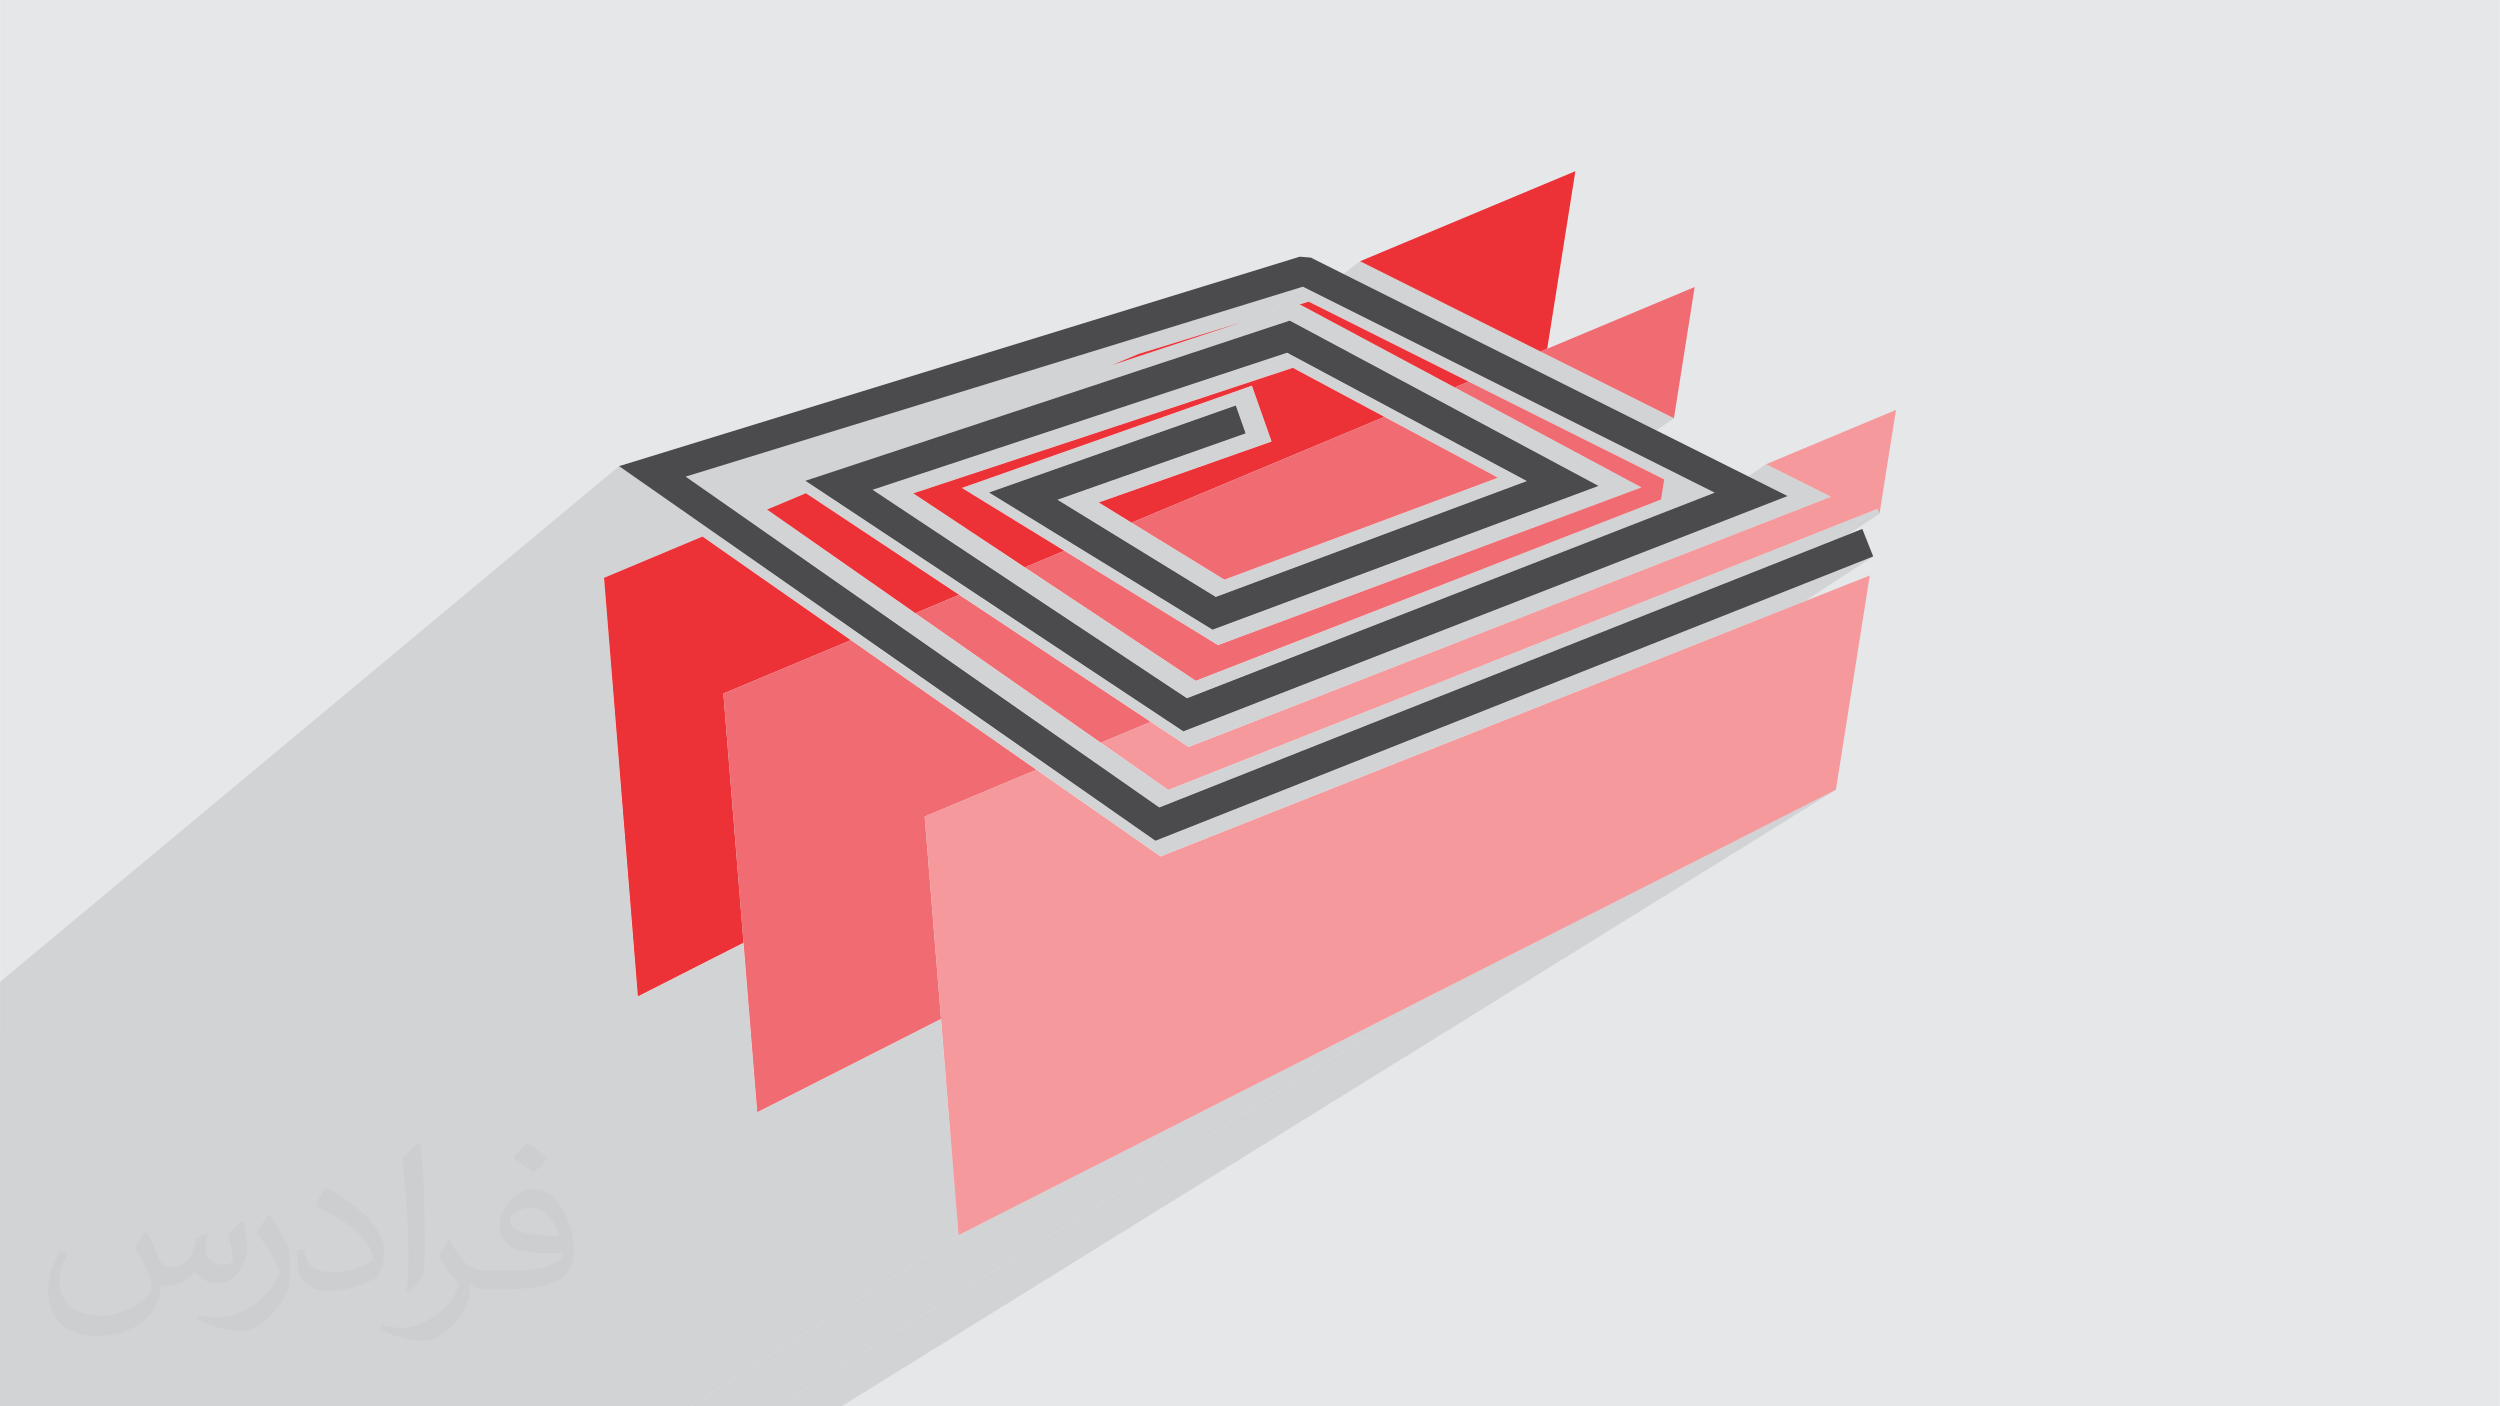 <?xml version="1.0" encoding="UTF-8"?>
<!DOCTYPE svg PUBLIC "-//W3C//DTD SVG 1.1//EN" "http://www.w3.org/Graphics/SVG/1.1/DTD/svg11.dtd">
<!-- Creator: CorelDRAW 2017 -->
<svg xmlns="http://www.w3.org/2000/svg" xml:space="preserve" width="3.703in" height="2.083in" version="1.1" style="shape-rendering:geometricPrecision; text-rendering:geometricPrecision; image-rendering:optimizeQuality; fill-rule:evenodd; clip-rule:evenodd"
viewBox="0 0 3703.33 2083.33"
 xmlns:xlink="http://www.w3.org/1999/xlink">
 <defs>
  <style type="text/css">
   <![CDATA[
    .fil1 {fill:#D2D3D5}
    .fil5 {fill:#F5999D}
    .fil4 {fill:#F16C72}
    .fil3 {fill:#ED3237}
    .fil0 {fill:#E6E7E8}
    .fil6 {fill:#4B4B4D;fill-rule:nonzero}
    .fil2 {fill:#373435;fill-opacity:0.031}
   ]]>
  </style>
 </defs>
 <g id="Layer_x0020_1">
  <polygon class="fil0" points="-0,0 3703.33,0 3703.33,2083.33 -0,2083.33 "/>
  <g id="_2202028134272">
   <polygon class="fil1" points="2282.09,520.78 509.93,1803.66 517.85,1800.24 2291.98,516.51 "/>
   <polygon class="fil1" points="-0,1797.07 -0,1539.15 1015.63,706.1 1930.01,424.75 228.26,1726.84 "/>
   <polygon class="fil1" points="2282.08,520.78 509.93,1803.67 668.01,1882.67 2479.69,619.54 "/>
   <polygon class="fil1" points="2014.69,387.03 296.01,1696.66 509.93,1803.66 2282.09,520.78 "/>
   <polygon class="fil1" points="2155,573.91 408.26,1846.17 424.59,1839.33 2175.42,565.36 "/>
   <path class="fil1" d="M366.51 1863.66l0 0zm1736.3 -1267.88l0 0z"/>
   <polygon class="fil1" points="2260.63,630.47 492.76,1891.41 629.51,1964.67 2431.56,722.03 "/>
   <polygon class="fil1" points="2616.15,687.76 777.17,1937.24 854.26,1975.74 2712.5,735.88 "/>
   <polygon class="fil1" points="2155,573.91 408.26,1846.17 492.76,1891.41 2260.63,630.47 "/>
   <polygon class="fil1" points="2540.11,729.85 716.35,1970.92 228.26,1726.84 1930.01,424.75 "/>
   <polygon class="fil1" points="1925.21,450.99 224.43,1747.83 229.35,1750.41 1931.36,454.22 "/>
   <polygon class="fil1" points="2774.9,824.33 904.18,2046.5 904.18,2046.5 2774.9,824.32 "/>
   <polygon class="fil1" points="1152.28,2083.33 1022.61,2083.33 1419.9,1829.74 1443.72,1817.65 1467.45,1805.6 1491.08,1793.61 1514.6,1781.67 1538.03,1769.78 1561.36,1757.93 1584.59,1746.14 1607.72,1734.4 1630.75,1722.7 1653.68,1711.06 1676.52,1699.47 1699.25,1687.93 1721.89,1676.43 1744.44,1664.98 1766.89,1653.59 1789.24,1642.24 1811.49,1630.94 1833.65,1619.69 1855.71,1608.49 1877.68,1597.33 1899.55,1586.23 1921.33,1575.17 1943.01,1564.17 1964.6,1553.2 1986.09,1542.3 2007.5,1531.43 2028.81,1520.61 2050.02,1509.84 2071.15,1499.12 2092.18,1488.45 2113.11,1477.82 2133.96,1467.24 "/>
   <polygon class="fil1" points="1246.61,2083.33 1152.28,2083.33 2133.96,1467.24 2153.37,1457.39 2172.7,1447.57 2191.96,1437.79 2211.15,1428.05 2230.27,1418.34 2249.32,1408.67 2268.29,1399.04 2287.19,1389.44 2306.02,1379.89 2324.78,1370.36 2343.47,1360.88 2362.09,1351.43 2380.63,1342.02 2399.1,1332.64 2417.5,1323.3 2435.84,1314 2454.1,1304.73 2472.29,1295.5 2490.41,1286.31 2508.46,1277.15 2526.43,1268.03 2544.34,1258.94 2562.18,1249.89 2579.95,1240.88 2597.65,1231.9 2615.28,1222.96 2632.83,1214.05 2650.32,1205.18 2667.74,1196.34 2685.09,1187.54 2702.37,1178.78 2719.59,1170.05 "/>
   <polygon class="fil1" points="1931.36,454.22 229.35,1750.41 234.93,1753.41 240.52,1756.4 246.1,1759.39 251.69,1762.38 257.28,1765.37 262.87,1768.37 268.46,1771.36 274.05,1774.35 279.64,1777.34 285.22,1780.33 290.81,1783.33 296.41,1786.32 302,1789.31 307.59,1792.3 313.18,1795.3 318.77,1798.29 324.37,1801.28 329.96,1804.28 335.55,1807.27 341.14,1810.26 346.73,1813.25 352.33,1816.24 357.92,1819.24 363.51,1822.23 369.11,1825.22 374.7,1828.21 380.29,1831.2 385.89,1834.2 391.48,1837.19 397.07,1840.18 402.67,1843.17 408.26,1846.17 2155,573.91 2148.01,570.17 2141.02,566.43 2134.03,562.69 2127.04,558.94 2120.04,555.2 2113.05,551.46 2106.06,547.72 2099.07,543.98 2092.08,540.24 2085.09,536.5 2078.09,532.76 2071.1,529.02 2064.11,525.28 2057.12,521.54 2050.13,517.8 2043.14,514.06 2036.15,510.32 2029.17,506.58 2022.17,502.84 2015.19,499.1 2008.2,495.36 2001.21,491.62 1994.22,487.88 1987.24,484.14 1980.25,480.4 1973.26,476.66 1966.28,472.92 1959.29,469.18 1952.31,465.44 1945.32,461.7 1938.34,457.96 "/>
   <polygon class="fil1" points="2781.46,753.7 909.43,1990 911.67,1995.83 2784.27,760.99 "/>
   <polygon class="fil1" points="1022.61,2083.33 1022.61,2083.33 1419.9,1829.74 1419.9,1829.74 "/>
   <polygon class="fil1" points="1919.06,497.34 219.51,1784.91 224.1,1787.37 228.7,1789.83 233.29,1792.3 237.88,1794.76 242.48,1797.22 247.07,1799.68 251.67,1802.14 256.26,1804.6 260.85,1807.06 265.44,1809.52 270.04,1811.98 274.63,1814.44 279.23,1816.91 283.82,1819.37 288.42,1821.83 293.01,1824.29 297.6,1826.75 302.2,1829.21 306.79,1831.67 311.39,1834.13 315.98,1836.59 320.57,1839.06 325.17,1841.52 329.76,1843.98 334.35,1846.44 338.95,1848.9 343.54,1851.36 348.13,1853.82 352.73,1856.28 357.32,1858.74 361.91,1861.2 366.51,1863.66 2102.81,595.78 2097.07,592.7 2091.33,589.63 2085.59,586.55 2079.85,583.48 2074.1,580.4 2068.36,577.32 2062.62,574.25 2056.88,571.17 2051.13,568.09 2045.39,565.02 2039.65,561.94 2033.91,558.87 2028.17,555.79 2022.43,552.71 2016.68,549.64 2010.94,546.56 2005.2,543.48 1999.45,540.41 1993.71,537.33 1987.97,534.26 1982.23,531.18 1976.48,528.1 1970.74,525.03 1965,521.95 1959.26,518.87 1953.52,515.8 1947.78,512.72 1942.03,509.65 1936.29,506.57 1930.55,503.5 1924.81,500.42 "/>
   <polygon class="fil1" points="2102.81,595.78 366.51,1863.66 544.51,1958.91 2325.31,714.84 "/>
   <path class="fil1" d="M366.51 1863.66l0 0zm1736.3 -1267.88l0 0z"/>
   <polygon class="fil1" points="1646.67,541.09 1.59,1819.91 156.59,1768.67 1840.42,477.03 "/>
   <polygon class="fil1" points="2050.73,617.55 324.84,1881.08 324.84,1881.08 2050.73,617.55 "/>
   <polygon class="fil1" points="2261.78,712.66 493.68,1957.17 209.6,1805.09 1906.67,522.56 "/>
   <polygon class="fil1" points="-0,1857.51 -0,1712.47 1253.23,717.55 1274.04,710.67 1294.85,703.78 1315.66,696.9 1336.46,690.02 1357.28,683.13 1378.08,676.25 1398.89,669.37 1419.7,662.49 1440.5,655.61 1461.31,648.73 1482.12,641.85 1502.92,634.97 1523.73,628.09 1544.54,621.21 1565.34,614.33 1586.15,607.44 1606.95,600.57 1627.76,593.69 1648.56,586.81 1669.37,579.93 1690.17,573.05 1710.98,566.17 1731.79,559.28 1752.59,552.41 1773.4,545.52 1794.21,538.64 1815.02,531.76 1835.83,524.88 1856.63,518 1877.44,511.11 1898.25,504.23 1919.06,497.34 219.51,1784.91 202.86,1790.42 186.21,1795.93 169.57,1801.44 152.92,1806.94 136.27,1812.45 119.63,1817.95 102.98,1823.46 86.33,1828.96 69.69,1834.46 53.04,1839.97 36.4,1845.48 19.76,1850.98 3.11,1856.48 "/>
   <polygon class="fil1" points="1854.48,571.3 167.84,1844.08 191.17,1910.33 1883.65,654.11 "/>
   <polygon class="fil1" points="-0,1874.39 -0,1745.31 1292.61,725.58 1906.67,522.56 209.6,1805.09 "/>
   <polygon class="fil1" points="-0,1903.28 -0,1828.79 1424.79,722.86 1854.48,571.3 167.84,1844.08 "/>
   <polygon class="fil1" points="1870,693.17 180.26,1941.58 324.84,1881.08 2050.73,617.55 "/>
   <polygon class="fil1" points="-0,1957.26 -0,1931.74 1566.46,740.37 1845.21,642.04 160.43,1900.67 "/>
   <polygon class="fil1" points="1813.75,858.7 135.26,2074 459.51,1953.16 2219.06,707.65 "/>
   <polygon class="fil1" points="1676.25,774.32 25.26,2006.5 180.26,1941.58 1870,693.17 "/>
   <polygon class="fil1" points="255.37,2083.33 190.94,2083.33 1796.15,932.87 1814.02,926.2 1831.89,919.55 1849.76,912.89 1867.63,906.23 1885.5,899.57 1903.37,892.91 1921.24,886.25 1939.12,879.59 1956.99,872.93 1974.86,866.27 1992.73,859.61 2010.6,852.95 2028.47,846.29 2046.34,839.63 2064.21,832.98 2082.09,826.32 2099.96,819.66 2117.83,813 2135.7,806.35 2153.57,799.69 2171.44,793.03 2189.31,786.38 2207.18,779.72 2225.06,773.07 2242.93,766.41 2260.8,759.76 2278.67,753.11 2296.54,746.45 2314.41,739.8 2332.28,733.15 2350.15,726.5 2368.02,719.85 578.68,1962.92 564.38,1968.24 550.08,1973.56 535.79,1978.88 521.49,1984.2 507.19,1989.52 492.89,1994.85 478.6,2000.17 464.3,2005.49 450,2010.81 435.71,2016.14 421.41,2021.46 407.11,2026.79 392.81,2032.12 378.52,2037.44 364.22,2042.77 349.93,2048.09 335.63,2053.42 321.33,2058.75 307.04,2064.07 292.74,2069.4 278.44,2074.73 264.15,2080.06 "/>
   <polygon class="fil1" points="1676.25,774.32 25.26,2006.5 135.26,2074 1813.75,858.7 "/>
   <polygon class="fil1" points="-0,1990.97 -0,1972.27 1627.6,744.42 1676.25,774.32 25.26,2006.5 "/>
   <line class="fil1" x1="1626.46" y1="795.16" x2="1626.46" y2= "795.16" />
   <polygon class="fil1" points="-0,2012.26 -0,1901.42 1526.25,733.59 1626.46,795.16 "/>
   <polygon class="fil1" points="384.98,2083.33 257.04,2083.33 1771.35,1008.49 2460.63,739.95 652.76,1979 "/>
   <line class="fil1" x1="1626.46" y1="795.16" x2="1626.46" y2= "795.16" />
   <polygon class="fil1" points="167.47,2083.33 83.43,2083.33 79.49,2080.92 75.02,2078.17 70.53,2075.41 66.06,2072.67 61.57,2069.91 57.09,2067.17 52.61,2064.42 48.13,2061.67 43.65,2058.92 39.17,2056.17 34.69,2053.41 30.21,2050.67 25.73,2047.91 21.25,2045.17 16.77,2042.42 12.29,2039.67 7.81,2036.92 3.33,2034.17 -0,2032.11 -0,2012.26 1626.46,795.16 1632.06,798.59 1637.65,802.03 1643.25,805.47 1648.85,808.91 1654.44,812.35 1660.04,815.78 1665.64,819.22 1671.24,822.66 1676.84,826.09 1682.44,829.53 1688.04,832.97 1693.64,836.41 1699.24,839.85 1704.84,843.28 1710.44,846.72 1716.04,850.16 1721.64,853.59 1727.24,857.03 1732.84,860.47 1738.44,863.91 1744.04,867.35 1749.65,870.78 1755.24,874.22 1760.84,877.66 1766.44,881.09 1772.04,884.53 1777.64,887.97 1783.24,891.41 1788.83,894.85 1794.43,898.28 1800.03,901.72 1805.63,905.16 "/>
   <polygon class="fil1" points="190.94,2083.33 39.7,2083.33 -0,2058.96 -0,1859.85 1465,729.64 1796.15,932.87 "/>
   <polygon class="fil1" points="-0,1983.2 -0,1789.1 1352.81,730.88 1518.12,840.46 "/>
   <polygon class="fil1" points="-0,1983.21 -0,1983.2 1518.12,840.46 1518.13,840.47 "/>
   <polygon class="fil1" points="-0,1998.94 -0,1983.21 1518.13,840.47 1576.56,815.99 "/>
   <polygon class="fil1" points="257.04,2083.33 -0,2083.33 -0,1983.21 1518.13,840.47 1771.35,1008.49 "/>
   <polygon class="fil1" points="329.36,2083.33 -0,2083.33 -0,1667.51 1193.02,712.24 1210.52,723.84 1228.02,735.44 1245.52,747.05 1263.02,758.65 1280.52,770.25 1298.02,781.85 1315.51,793.45 1333.01,805.06 1350.5,816.65 1368,828.26 1385.5,839.86 1402.99,851.46 1420.49,863.06 1437.98,874.66 1455.48,886.26 1472.97,897.87 1490.47,909.47 1507.96,921.07 1525.46,932.67 1542.96,944.27 1560.45,955.87 1577.94,967.48 1595.44,979.08 1612.94,990.68 1630.43,1002.28 1647.93,1013.88 1665.43,1025.48 1682.93,1037.09 1700.43,1048.69 1717.92,1060.29 1735.42,1071.89 1752.92,1083.49 "/>
   <polygon class="fil1" points="-0,1956.41 -0,1938.3 1355.94,908.39 1420.73,881.2 "/>
   <polygon class="fil1" points="-0,1938.3 -0,1665.01 1136.15,754.84 1355.94,908.39 "/>
   <polygon class="fil1" points="524.36,2083.33 329.36,2083.33 1752.92,1083.49 1780.89,1072.59 1808.86,1061.7 1836.83,1050.8 1864.8,1039.9 1892.77,1029.01 1920.74,1018.11 1948.71,1007.22 1976.69,996.32 2004.66,985.43 2032.63,974.53 2060.6,963.64 2088.58,952.74 2116.55,941.85 2144.52,930.96 2172.5,920.06 2200.47,909.17 2228.44,898.28 2256.42,887.38 2284.39,876.49 2312.37,865.59 2340.34,854.7 2368.31,843.81 2396.28,832.91 2424.26,822.02 2452.23,811.12 2480.2,800.23 2508.17,789.33 2536.15,778.44 2564.11,767.54 2592.09,756.64 2620.06,745.74 2648.02,734.85 802.68,1974.92 780.3,1983.63 757.93,1992.35 735.55,2001.07 713.17,2009.79 690.8,2018.5 668.42,2027.22 646.04,2035.94 623.66,2044.65 601.28,2053.37 578.91,2062.09 556.53,2070.8 534.15,2079.52 "/>
   <polygon class="fil1" points="247.52,2083.33 -0,2083.33 -0,1938.3 1355.94,908.39 1630.63,1100.26 "/>
   <polygon class="fil1" points="673.94,2083.33 414.44,2083.33 1730.62,1170.16 2781.46,753.7 909.43,1990 "/>
   <polygon class="fil1" points="769.07,2083.33 470,2083.33 1724.9,1219.53 2756.88,810.57 889.76,2035.5 "/>
   <polygon class="fil1" points="272.72,2083.33 247.52,2083.33 1630.63,1100.26 1704.48,1069.43 "/>
   <polygon class="fil1" points="414.44,2083.33 247.52,2083.33 1630.62,1100.26 1730.62,1170.16 "/>
   <polygon class="fil1" points="811.21,2083.33 490.89,2083.33 1711.56,1245.57 2774.9,824.32 904.18,2046.5 "/>
   <polygon class="fil1" points="490.89,2083.33 -0,2083.33 -0,1454.51 916.98,690.57 941.8,707.92 966.63,725.26 991.46,742.61 1016.28,759.95 1041.11,777.3 1065.94,794.64 1090.76,811.98 1115.59,829.32 1140.42,846.67 1165.25,864.01 1190.08,881.35 1214.91,898.7 1239.74,916.04 1264.57,933.39 1289.4,950.73 1314.23,968.07 1339.06,985.42 1363.89,1002.76 1388.73,1020.11 1413.56,1037.45 1438.39,1054.8 1463.22,1072.14 1488.06,1089.48 1512.89,1106.83 1537.72,1124.17 1562.56,1141.51 1587.39,1158.85 1612.23,1176.2 1637.06,1193.54 1661.89,1210.89 1686.73,1228.23 1711.56,1245.57 "/>
   <polygon class="fil1" points="214.79,2083.33 156.8,2083.33 1369.69,1209.64 1535.11,1140.37 "/>
   <polygon class="fil1" points="-0,1910.91 -0,1854.87 1071.46,1027.44 1077.46,1024.94 1083.46,1022.43 1089.45,1019.93 1095.43,1017.43 1101.41,1014.93 1107.37,1012.43 1113.34,1009.94 1119.3,1007.44 1125.24,1004.96 1131.19,1002.47 1137.12,999.98 1143.06,997.5 1148.98,995.02 1154.89,992.55 1160.8,990.07 1166.71,987.6 1172.61,985.13 1178.5,982.67 1184.38,980.2 1190.26,977.74 1196.13,975.28 1202,972.82 1207.86,970.37 1213.71,967.91 1219.56,965.46 1225.4,963.02 1231.24,960.57 1237.06,958.13 1242.89,955.69 1248.7,953.25 1254.51,950.81 1260.31,948.38 "/>
   <polygon class="fil1" points="1022.61,2083.33 590.29,2083.33 1396.26,1537.86 1397.02,1547.32 1397.78,1556.76 1398.54,1566.18 1399.29,1575.58 1400.05,1584.95 1400.8,1594.3 1401.56,1603.63 1402.31,1612.94 1403.06,1622.23 1403.81,1631.49 1404.56,1640.73 1405.3,1649.95 1406.05,1659.15 1406.79,1668.33 1407.54,1677.48 1408.28,1686.61 1409.02,1695.72 1409.75,1704.81 1410.49,1713.88 1411.22,1722.92 1411.95,1731.94 1412.69,1740.94 1413.41,1749.92 1414.14,1758.88 1414.87,1767.81 1415.59,1776.72 1416.31,1785.61 1417.04,1794.48 1417.76,1803.33 1418.47,1812.15 1419.19,1820.96 1419.9,1829.74 "/>
   <polygon class="fil1" points="96.99,2083.33 -0,2083.33 -0,1854.87 1071.46,1027.45 1072.33,1038.12 1073.19,1048.76 1074.06,1059.38 1074.92,1069.97 1075.78,1080.53 1076.63,1091.07 1077.48,1101.58 1078.33,1112.06 1079.19,1122.52 1080.03,1132.95 1080.87,1143.35 1081.72,1153.73 1082.56,1164.08 1083.39,1174.41 1084.22,1184.7 1085.06,1194.98 1085.89,1205.22 1086.71,1215.44 1087.54,1225.63 1088.35,1235.8 1089.17,1245.94 1089.99,1256.06 1090.81,1266.15 1091.62,1276.21 1092.43,1286.25 1093.23,1296.26 1094.04,1306.24 1094.84,1316.2 1095.64,1326.14 1096.44,1336.04 1097.23,1345.93 1098.02,1355.78 "/>
   <polygon class="fil1" points="590.29,2083.33 156.81,2083.33 1369.69,1209.63 1370.56,1220.3 1371.43,1230.93 1372.29,1241.54 1373.15,1252.12 1374.01,1262.68 1374.87,1273.2 1375.72,1283.71 1376.57,1294.19 1377.42,1304.64 1378.26,1315.06 1379.11,1325.46 1379.95,1335.83 1380.79,1346.18 1381.62,1356.5 1382.46,1366.8 1383.29,1377.07 1384.12,1387.31 1384.94,1397.53 1385.77,1407.72 1386.59,1417.89 1387.41,1428.03 1388.22,1438.14 1389.04,1448.23 1389.85,1458.29 1390.66,1468.33 1391.46,1478.34 1392.27,1488.32 1393.07,1498.28 1393.87,1508.22 1394.67,1518.12 1395.46,1528 1396.26,1537.86 "/>
   <polygon class="fil1" points="-0,1890.72 -0,1583.76 894.69,855.98 895.55,866.65 896.41,877.28 897.26,887.89 898.11,898.47 898.96,909.03 899.81,919.56 900.66,930.06 901.5,940.54 902.35,950.99 903.19,961.42 904.03,971.82 904.87,982.19 905.7,992.54 906.54,1002.86 907.37,1013.16 908.2,1023.43 909.03,1033.68 909.86,1043.9 910.69,1054.09 911.51,1064.26 912.33,1074.41 913.15,1084.52 913.97,1094.62 914.79,1104.69 915.6,1114.73 916.41,1124.74 917.22,1134.74 918.04,1144.7 918.84,1154.65 919.65,1164.56 920.45,1174.45 921.25,1184.32 "/>
   <polygon class="fil1" points="550.67,2083.33 487.19,2083.33 1121.67,1647.66 1393.96,1509.43 "/>
   <polygon class="fil1" points="487.19,2083.33 96.99,2083.33 1098.02,1355.78 1098.8,1365.24 1099.56,1374.69 1100.33,1384.1 1101.09,1393.5 1101.85,1402.87 1102.61,1412.22 1103.37,1421.56 1104.12,1430.86 1104.87,1440.15 1105.62,1449.41 1106.37,1458.65 1107.12,1467.87 1107.86,1477.07 1108.6,1486.25 1109.34,1495.4 1110.08,1504.54 1110.82,1513.65 1111.55,1522.73 1112.28,1531.8 1113.02,1540.84 1113.74,1549.87 1114.47,1558.87 1115.2,1567.84 1115.93,1576.8 1116.65,1585.73 1117.37,1594.65 1118.09,1603.54 1118.81,1612.41 1119.52,1621.25 1120.24,1630.07 1120.96,1638.88 1121.67,1647.66 "/>
   <polygon class="fil1" points="149.13,2083.33 107.93,2083.33 944.8,1476.09 1101.36,1396.61 "/>
   <polygon class="fil1" points="107.93,2083.33 107.93,2083.33 944.8,1476.09 944.8,1476.09 "/>
   <polygon class="fil1" points="107.93,2083.33 -0,2083.33 -0,1890.72 921.25,1184.32 922.01,1193.77 922.77,1203.2 923.53,1212.61 924.29,1222 925.04,1231.37 925.8,1240.71 926.55,1250.04 927.3,1259.33 928.06,1268.62 928.8,1277.88 929.55,1287.11 930.3,1296.33 931.04,1305.52 931.78,1314.7 932.52,1323.85 933.26,1332.98 934,1342.09 934.73,1351.17 935.46,1360.24 936.19,1369.28 936.92,1378.3 937.65,1387.3 938.37,1396.28 939.09,1405.23 939.81,1414.17 940.54,1423.08 941.25,1431.97 941.96,1440.83 942.67,1449.68 943.39,1458.51 944.09,1467.31 944.8,1476.09 "/>
  </g>
  <g id="_2201993460112">
   <g>
    <polygon class="fil0" points="1099.73,1376.7 1003.81,1446.13 1015.27,1440.32 1099.93,1379.06 "/>
    <path class="fil0" d="M1771.28 546.2l-0.06 0.04c-172.67,57.11 -345.3,114.17 -517.99,171.31l136.56 -45.21c127.12,-42.05 254.3,-84.09 381.49,-126.14zm-106.57 81.55l-25.44 19.46 -214.47 75.65 64.15 39.37 -41.24 31.56 -94.89 -62.9 311.89 -103.13zm-290.72 222.44l-48.37 37.01 -189.46 -132.36 57.6 -24.17 180.23 119.52zm-121.33 92.84l-24.75 18.94c-51.4,21.54 -103.53,43.37 -156.44,65.48l4.15 51.05 -153.43 117.39 -0.93 -11.57c-8.54,-105.11 -17.4,-214.48 -26.56,-328.33l145.83 -61.15 69.69 48.75 142.44 99.44zm273.67 -209.4l-0.06 -0.04 0.06 0.04zm160.56 -209.31l-40.21 16.77 193.75 -64.06 -153.54 47.29z"/>
    <polygon class="fil0" points="1099.73,1376.7 1003.82,1446.13 1101.36,1396.61 "/>
    <path class="fil0" d="M1934.45 448.17l-5.96 4.54 2.87 1.5c74.48,39.9 149.06,79.79 223.65,119.69l20.42 -8.54 -236.87 -118.44 -4.1 1.25zm-102.18 77.86l-0.04 0.04 86.84 -28.73c61.25,32.81 122.5,65.63 183.75,98.44l0 0c-61.25,-32.81 -122.5,-65.63 -183.75,-98.44l-86.8 28.69zm-107.35 81.8l-22.39 17.06 151.95 -53.6 29.17 82.81 -256.04 90.31 48.65 29.9 193.75 -81.15 180.73 -75.63 -135.63 -72.6 -190.18 62.89zm-217.5 165.73l-41.97 31.98 52.67 34.91 0 0 58.44 -24.48 -69.14 -42.42zm-115.86 88.29l-48.9 37.26 13.28 9.28 64.79 -27.19 -29.17 -19.34zm-314.11 239.35l-153.48 116.95c7.17,88.89 14.16,174.89 20.82,257.94l0 0 59.02 -29.96 95.91 -69.43 -1.71 -20.92c-6.6,-82.15 -13.46,-166.97 -20.57,-254.57zm549.01 -306.05l0 0 -81.59 -50.13 81.59 50.13z"/>
    <polygon class="fil0" points="1097.11,1344.43 943.22,1456.52 943.64,1461.66 1097.53,1349.68 "/>
    <line class="fil0" x1="2102.81" y1="595.78" x2="2102.81" y2= "595.78" />
    <polygon class="fil0" points="1097.11,1344.43 943.22,1456.52 944.8,1476.09 944.8,1476.09 1101.36,1396.61 1098.02,1355.78 "/>
    <path class="fil0" d="M922.18 1195.89l153.43 -117.39c7.77,95.67 15.24,188.06 22.41,277.29l3.33 40.83 -156.56 79.48 0 -0c-7.21,-89.96 -14.81,-183.4 -22.61,-280.2zm305.72 -233.92l24.75 -18.94 7.67 5.35 -32.42 13.59zm97.72 -74.77l48.37 -37.01 46.75 31 -64.79 27.19 -30.33 -21.19zm122.09 -93.42l41.24 -31.56 87.62 53.76 -58.44 24.48 -0 -0 -70.42 -46.68zm191.56 -146.57l25.44 -19.46 250.4 -82.8 135.63 72.6 -180.73 75.63 -193.75 81.15 -48.65 -29.9 256.04 -90.31 -29.17 -82.81 -215.22 75.91zm131.96 -100.97l0.06 -0.04 147.78 -48.86c61.25,32.81 122.5,65.63 183.75,98.44l0 0c-61.25,-32.81 -122.5,-65.63 -183.75,-98.44l-147.84 48.9zm-144.76 248.91l0 0 -100.15 -61.52 100.15 61.52zm528.54 -221.25l20.42 -8.54 -236.87 -118.44 -13.33 4.06 6.15 3.23c74.48,39.9 149.06,79.79 223.65,119.69z"/>
    <path class="fil0" d="M1822.6 529.23l-0.05 0.04 18.13 -6 0.04 -0.03 -18.13 5.99zm-107.23 81.76l-22.88 17.44 18.81 -6.64 21.96 -16.73 -17.9 5.92zm-210.86 160.78l-41.86 31.92 5.25 3.48 42.07 -32.04 -5.46 -3.35zm-115.72 88.24l-48.81 37.22 5.04 3.52 48.97 -37.3 -5.2 -3.45zm-311.62 237.61l-153.47 117.02 0.53 6.57 153.48 -116.89 -0.54 -6.71zm470.26 -351.02l-5.49 -3.37 5.49 3.37z"/>
    <path class="fil0" d="M1840.72 523.24l-0.04 0.03 78.38 -25.93c61.25,32.81 122.5,65.63 183.75,98.44l0 0c-61.25,-32.81 -122.5,-65.63 -183.75,-98.44l-78.34 25.9zm-107.45 81.83l-21.96 16.73 143.17 -50.5 29.17 82.81 -256.04 90.31 48.65 29.9 193.75 -81.15 180.73 -75.63 -135.63 -72.6 -181.83 60.13zm-223.3 170.06l-42.07 32.04 50.22 33.29 0 0 58.44 -24.48 -66.59 -40.86zm-115.98 88.33l-48.97 37.3 10.93 7.63 64.79 -27.19 -26.74 -17.74zm-316.28 240.87l-153.48 116.89c6.52,80.84 12.89,159.29 19,235.3l153.89 -112.08c-6.24,-77.63 -12.71,-157.63 -19.41,-240.1zm548.75 -309.17l0 0 -79.03 -48.55 79.03 48.55z"/>
    <path class="fil0" d="M1810.63 579.49l-17.97 13.61 61.82 -21.81 29.17 82.81 -256.04 90.31 48.65 29.9 193.75 -81.15 180.73 -75.63 -135.63 -72.6 -104.48 34.55zm-277.22 210.02l-43 32.58 27.72 18.37 0 0 58.44 -24.48 -43.15 -26.48zm-117.13 88.73l-14.26 10.8 18.71 -7.85 -4.45 -2.95zm-336.25 254.74l-153.54 116.32c5.36,66.31 10.6,130.99 15.67,194l153.87 -112.36c-5.18,-64.34 -10.51,-130.32 -15.99,-197.97zm546.43 -337.83l0 0 -55.5 -34.09 55.5 34.09z"/>
    <polygon class="fil0" points="1096.03,1330.95 942.16,1443.31 944.8,1476.09 944.8,1476.09 1101.36,1396.61 1098.02,1355.78 "/>
    <line class="fil0" x1="2102.81" y1="595.78" x2="2102.81" y2= "595.78" />
    <path class="fil0" d="M1543.02 621.67l-0.1 0.07 191.33 -63.27 0.07 -0.06 -191.3 63.25zm-103.69 80.61l-59.69 46.4 57.21 37.93 40.8 -31.3 -52.87 -32.44 176.16 -62.13 27.26 -20.92 -188.88 62.46zm-132.77 103.21l-46.35 36.03 54.98 38.41 48.04 -36.85 -56.68 -37.59zm-118.73 92.3l-272.64 211.94 5.89 72.52 153.4 -117.67 -3.02 -37.13c38.1,-15.92 75.8,-31.69 113.11,-47.32l57.75 -44.3 -54.49 -38.04z"/>
    <polygon class="fil0" points="1094.93,1317.3 941.09,1429.93 1094.93,1317.3 "/>
    <path class="fil0" d="M927.56 1262.5l153.57 -116.06c5.81,71.65 11.44,141.4 16.9,209.33l3.33 40.83 -156.56 79.48 0 -0c-5.54,-69.16 -11.32,-140.37 -17.24,-213.59zm573.46 -433.38l43.45 -32.83 32.1 19.7 -58.44 24.48 -0 -0 -17.11 -11.34zm330.4 -249.69l16.04 -12.12 67.65 -22.37 135.63 72.6 -180.73 75.63 -193.75 81.15 -48.65 -29.9 256.04 -90.31 -29.17 -82.81 -23.07 8.14zm-204.95 215.72l0 0 -44.4 -27.28 44.4 27.28z"/>
    <path class="fil0" d="M905.77 993.39l196.07 -155.65 8.37 5.85 150.1 104.79c-61.87,25.94 -124.79,52.29 -188.85,79.06l8.57 105.54 -153.54 116.32 -5.24 -64.99c-5.05,-62.14 -10.21,-125.76 -15.48,-190.93zm267.67 -212.5l43.71 -34.7 199.13 132.05 -14.26 10.8 -46.08 19.34 -182.5 -127.49zm637.19 -201.4l-17.97 13.61 -367.87 129.76 108.62 66.65 -43 32.58 -137.59 -91.21 457.81 -151.39zm-239.67 181.57l-44.71 -27.47 44.71 27.47z"/>
    <path class="fil0" d="M1551.01 800.31l-43.71 32.98 10.82 7.17 0 0 58.44 -24.48 -25.56 -15.68zm-469.24 354.1l-153.58 115.89 7.09 87.72 153.73 -114.1 -7.24 -89.51zm698.76 -423.76l103.11 -76.53 -256.04 90.31 48.65 29.9 104.29 -43.68zm-154.07 64.52l0 0 -37.83 -23.24 37.83 23.24z"/>
    <path class="fil0" d="M908.61 1028.51l219 -172.77 132.7 92.64c-61.87,25.94 -124.79,52.29 -188.85,79.06l9.67 119 -153.57 116.06 -6.31 -78.19 -12.64 -155.81zm290.84 -229.44l44.49 -35.1 176.78 117.23 -64.79 27.19 -156.48 -109.32zm647.99 -231.75l-16.04 12.12 -406.62 143.43 119.67 73.43 -43.45 32.83 -148.2 -98.24 494.64 -163.57zm-265.39 200.56l-55.81 -34.28 55.81 34.28z"/>
    <path class="fil0" d="M915.86 1117.9l278.09 -215.85 66.37 46.33c-61.87,25.94 -124.79,52.29 -188.85,79.06l10.31 126.96 -153.58 115.89 -6.94 -85.98 -5.39 -66.42zm350.52 -272.08l46.54 -36.12 107.81 71.5 -64.79 27.19 -89.56 -62.57zm119.68 -92.89l38.73 -30.06 126.22 77.44 -43.71 32.98 -121.24 -80.37zm202.57 18.99l-62.38 -38.32 62.38 38.32z"/>
    <polygon class="fil0" points="1091.01,1268.7 937.24,1382.31 941.09,1429.93 1094.93,1317.3 "/>
    <path class="fil0" d="M924.8 1228.39l153.5 -116.74 7.9 97.43 -153.68 114.8 -7.72 -95.48zm425.72 -323.78l49.14 -37.37 21.07 13.97 -64.79 27.19 -5.42 -3.78zm123.11 -93.63l42.31 -32.18 60.62 37.2 -58.44 24.48 -0 -0 -44.49 -29.49zm306.59 -120.38l-108.42 81 -44.2 -27.17 152.61 -53.83zm-153.76 104.57l0 0 -73.04 -44.87 73.04 44.87z"/>
    <polygon class="fil0" points="1099.65,1375.74 999.16,1448.5 1101.36,1396.61 "/>
    <polygon class="fil0" points="1086.62,1214.37 932.94,1329.07 937.24,1382.31 1091.01,1268.7 "/>
    <path class="fil0" d="M1086.62 1214.38l-153.68 114.69c4.04,49.98 8,99 11.85,147.02l0 0 54.37 -27.6 100.49 -72.76 -1.63 -19.96 -11.4 -141.4z"/>
    <path class="fil0" d="M928.32 1271.95l153.58 -115.86 4.72 58.28 -153.68 114.7 -4.62 -57.12zm580.31 -437.78l43.76 -33.02 24.17 14.83 -58.44 24.48 -0 -0 -9.49 -6.29zm117.83 -39.02l0 0 -36.44 -22.39 36.44 22.39z"/>
    <line class="fil0" x1="1626.46" y1="795.16" x2="1626.46" y2= "795.16" />
    <path class="fil0" d="M922.18 1195.81l153.43 -117.39 9.86 121.58 -153.66 114.98 -9.63 -119.17zm305.48 -233.74l24.94 -19.08 7.72 5.39 -32.66 13.69zm97.9 -74.91l48.37 -37 46.81 31.04 -64.79 27.19 -30.39 -21.23zm122.09 -93.41l41.24 -31.56 87.68 53.8 -58.44 24.48 -0 -0 -70.48 -46.72z"/>
    <line class="fil0" x1="1626.46" y1="795.16" x2="1626.46" y2= "795.16" />
    <path class="fil0" d="M931.8 1314.98l153.66 -114.98c4.29,52.97 8.47,104.89 12.56,155.78l3.33 40.83 -156.56 79.48 0 -0c-4.21,-52.53 -8.56,-106.24 -12.99,-161.11z"/>
    <path class="fil0" d="M918.56 1151.2l153.34 -118.3c9.11,112 17.81,219.55 26.12,322.87l3.33 40.83 -156.56 79.48 0 -0c-7.5,-93.54 -15.42,-190.83 -23.54,-291.77l-2.69 -33.11zm169.31 -130.62l131.04 -101.1 41.39 28.9c-56.58,23.72 -114.03,47.78 -172.44,72.2zm203.7 -157.16l47.31 -36.5 81.84 54.27 -64.79 27.19 -64.36 -44.96zm120.7 -93.12l39.8 -30.7 124.48 76.38 -58.44 24.48 -0 -0 -105.83 -70.16z"/>
    <path class="fil0" d="M912.41 1075.38l249.86 -195.44 98.05 68.45c-61.87,25.94 -124.79,52.29 -188.85,79.06l11.42 140.64 -153.6 115.62 -8.02 -99.39 -8.84 -108.94zm322.01 -251.89l45.56 -35.64 140.76 93.34 -64.79 27.19 -121.52 -84.89z"/>
    <polygon class="fil0" points="929.28,1283.71 1082.88,1168.09 1082.88,1168.09 929.28,1283.71 "/>
    <polygon class="fil0" points="929.28,1283.71 1082.88,1168.09 1084.28,1185.37 930.64,1300.65 "/>
    <path class="fil0" d="M929.28 1283.72l153.6 -115.62c5.19,64.07 10.24,126.62 15.15,187.69l3.33 40.83 -156.56 79.48 0 -0c-5.01,-62.46 -10.2,-126.6 -15.52,-192.37z"/>
    <path class="fil0" d="M901.89 945.35l164.96 -132.09 43.35 30.33 150.1 104.79c-61.87,25.94 -124.79,52.29 -188.85,79.06 9.27,113.96 18.13,223.33 26.56,328.33l3.33 40.83 -156.56 79.48 0 -0c-7.5,-93.54 -15.42,-190.83 -23.54,-291.77 -6.28,-77.32 -12.74,-156.94 -19.36,-238.96zm236.22 -189.14l5.74 -4.6 49.9 -20.93 226.98 150.52 -64.79 27.19 -217.83 -152.17z"/>
    <polygon class="fil0" points="925.37,1235.43 1078.89,1118.83 1080.5,1138.69 926.94,1254.89 "/>
    <path class="fil0" d="M901.68 942.68l163.24 -130.77 45.3 31.69 150.1 104.79c-61.87,25.94 -124.79,52.29 -188.85,79.06l7.43 91.38 -153.52 116.6 -4.12 -51.11c-6.35,-78.16 -12.88,-158.68 -19.57,-241.64z"/>
    <path class="fil0" d="M925.37 1235.43l153.52 -116.6c6.6,81.37 12.98,160.33 19.14,236.96l3.33 40.83 -156.56 79.48 0 -0c-6.22,-77.66 -12.74,-157.9 -19.43,-240.67z"/>
    <path class="fil0" d="M944.8 1476.09l156.56 -79.48 -3.33 -40.83c-8.44,-105 -17.29,-214.37 -26.56,-328.33 64.06,-26.77 126.98,-53.13 188.85,-79.06l-150.1 -104.79 -69.69 -48.75 -145.83 61.15c9.17,113.85 18.02,223.23 26.56,328.33 8.13,100.94 16.04,198.23 23.54,291.77l0 0z"/>
    <polygon class="fil0" points="918.13,1145.85 1071.46,1027.44 1076.45,1088.8 923,1206 921.25,1184.32 "/>
    <path class="fil0" d="M918.13 1145.86l153.33 -118.41 0.43 5.33 0.43 5.33 0 0 0.43 5.32 0.43 5.32 0 0 0.43 5.31 0.43 5.3 0 0 0.43 5.3 0.43 5.29 0 0 0.43 5.28 0.43 5.28 0 0 0.43 5.27 0.43 5.27 0.43 5.26 0.43 5.25 0 0 0.43 5.24 0.43 5.24 0.85 10.46 0.42 5.22 0.43 5.21 0 0 0.42 5.2 0.42 5.2 0.84 10.38 0.84 10.35 0.42 5.17 0.42 5.16 0 0 0.42 5.15 0.42 5.15 0 0 0.42 5.13 0.41 5.13 0 0 0.41 5.12 0.42 5.12 0 0 0.41 5.11 0.41 5.11 0 0 0.41 5.1 0.41 5.09 0 0 0.41 5.08 0.41 5.08 0.82 10.14 0.41 5.06 0.41 5.06 0 0 0.41 5.04 0.41 5.04 0 0 0.41 5.03 0.41 5.03 0 0 0.41 5.02 0.4 5.02 0 0 0.41 5 0.4 5 0 0 0.41 4.99 0.4 4.99 0 0 0.4 4.98 0.4 4.98 0 0 0.4 4.96 0.4 4.96 0 0 0.4 4.95 0.4 4.95 0 0 0.4 4.94 0.4 4.94 0 0 0.39 4.93 0.4 4.93 0 0 -153.91 111.86c-7.3,-90.95 -14.98,-185.42 -22.87,-283.32l-3.12 -38.46z"/>
    <polygon class="fil0" points="944.12,1467.64 1098.02,1355.78 1098.8,1365.24 1099.56,1374.69 1100.33,1384.1 1101.09,1393.5 1101.34,1396.62 944.8,1476.09 944.8,1476.09 "/>
   </g>
   <g>
    <path class="fil0" d="M2202.09 578.69l-16.22 11.74 2.27 1.22 16.29 -11.79 -2.34 -1.17zm-55.74 40.35l-0.02 0.01 2.26 1.21 0.02 -0.02 -2.26 -1.21zm-39.46 28.56l-289.96 209.91 7.8 -2.91 284.41 -205.79 -2.25 -1.2zm-330.75 239.43l-0 0 2.04 1.25 0.01 -0 -2.04 -1.25zm-38.5 27.87l-51.32 37.15 1.94 1.29 51.4 -37.19 -2.03 -1.24zm-127.23 92.1l-55.61 40.26 1.87 1.3 55.67 -40.29 -1.93 -1.28zm-130.71 94.63l-379.96 275.06 0.19 2.37 381.61 -276.13 -1.85 -1.29zm804.76 -579.68l7.11 -5.15 -9.48 3.97 2.36 1.18z"/>
    <path class="fil0" d="M1227.89 961.98l-152.28 116.52 -4.15 -51.04c52.91,-22.11 105.03,-43.93 156.43,-65.47z"/>
    <path class="fil0" d="M2202.09 578.69l-16.22 11.74 74.76 40.04 115.02 61.61 22.25 -15.51 -195.81 -97.87zm-55.74 40.35l-0.02 0.02 178.99 95.78 -85.31 -45.73 -93.66 -50.07zm-39.46 28.56l-289.96 209.9 402.13 -149.86 -112.18 -60.04zm-330.75 239.43l-0 0 29.5 18.11 -29.49 -18.11zm-38.5 27.87l-51.31 37.15 85.04 56.43 341.03 -132.87 106.82 -74.48 -415.04 154.63 -66.54 -40.87zm-127.23 92.11l-55.61 40.26 75.84 52.98 73.85 -30.83 -94.08 -62.4zm-130.71 94.62l-379.96 275.06c5.39,66.3 10.61,130.98 15.7,194.02l268.34 -187.09 -14.09 -173.98 165.42 -69.27 -55.42 -38.72z"/>
    <g>
     <path class="fil0" d="M1269.54 954.83l-192.09 146.37c7.11,87.61 13.97,172.43 20.57,254.58l1.7 20.92 379.96 -275.06 -210.14 -146.81zm285.24 92.45l55.61 -40.26c-63.22,-41.95 -126.44,-83.91 -189.67,-125.83l-64.79 27.19 198.85 138.9zm131.53 -95.22l51.31 -37.15 -161.07 -98.93 -58.44 24.48 168.19 111.59zm89.81 -65.02l0 -0c-49.89,-30.63 -99.81,-61.26 -149.67,-91.89l0 0 149.67 91.89zm40.8 -29.54l289.95 -209.9 -56.16 -30.06 0 0 -180.73 75.63 -193.75 81.15 137.5 84.37 3.18 -1.19zm329.39 -238.45l0.02 -0.02 -43.53 -23.27 0 0 43.51 23.28zm39.55 -28.63l16.22 -11.74 -26.67 -13.33 -20.42 8.54 30.87 16.53zm96.21 -69.65l0 -0 0 0 -267.4 -133.75 267.39 133.76z"/>
    </g>
    <g>
     <path class="fil0" d="M2155 573.91l-0 0 0 0zm-39.41 28.7l-0.01 0 4.98 2.67 0.01 -0.01 -4.98 -2.66zm-39.3 28.63l-289.55 210.89 4.51 2.77 289.99 -211.01 -4.95 -2.65zm-366.24 266.75l-50.17 36.55 4.28 2.84 50.36 -36.64 -4.46 -2.74zm-125.85 91.66l-54.8 39.92 4.11 2.87 54.93 -39.97 -4.24 -2.81zm-129.66 94.44l-357.44 260.35 0.42 5.24 361.09 -262.74 -4.07 -2.85zm298.36 -211.29l0 -0 -4.49 -2.75 4.48 2.76zm407.09 -296.21l15.42 -11.22 -0 0 -20.41 8.54 5 2.68z"/>
    </g>
    <line class="fil0" x1="2102.81" y1="595.78" x2="2102.81" y2= "595.78" />
    <path class="fil0" d="M2220.82 658.86l-0.06 0.04 104.55 55.94 -85.31 -45.73 -19.18 -10.26zm-39.84 28.41l-101.5 72.4 139.58 -52.02 -38.08 -20.38zm-376.06 268.23l-54.67 38.99 21.1 14 562.73 -219.24 97.48 -67.22c-208.91,77.82 -417.72,155.65 -626.64,233.47zm-131.17 93.56l-57.61 41.09 14.48 10.11 73.85 -30.83 -30.72 -20.37zm-299.76 213.81l-268 191.16c4.76,58.82 9.4,116.31 13.95,172.46l268.5 -185.15 -14.45 -178.46z"/>
    <path class="fil0" d="M2115.59 602.61l-0 0 105.18 56.28 0.06 -0.04 -105.23 -56.25zm-39.3 28.62l-289.54 210.89 27 16.57 265.73 -99.03 101.5 -72.4 -104.69 -56.04zm-327.86 238.8l-0 0 57.2 35.12 -57.2 -35.12zm-38.37 27.95l-50.18 36.55 90.37 59.96 54.67 -38.99 -0.76 0.28 -94.11 -57.8zm-125.85 91.66l-54.8 39.91 86.74 60.59 57.61 -41.09 -89.55 -59.41zm-129.66 94.44l-357.44 260.35 0.91 11.35 7.97 98.24 268 -191.16 -4.31 -53.22 165.42 -69.27 -80.56 -56.28z"/>
    <path class="fil0" d="M1075.61 1078.49l152.28 -116.52 32.43 -13.59 274.79 191.98 -165.42 69.27 24.27 299.79 -272.29 138.23c-7.6,-93.54 -15.42,-190.83 -23.65,-291.87 -7.17,-89.23 -14.64,-181.62 -22.41,-277.29zm555.02 21.77l73.85 -30.83c-94.58,-62.71 -189.17,-125.52 -283.75,-188.23l-64.79 27.19 274.69 191.87zm830 -360.31l3.13 -20 1.56 -9.69 -289.9 -144.9 -20.42 8.54 105.63 56.56 170.94 91.56c-209.17,77.92 -418.23,155.83 -627.4,233.75l-227.6 -139.79 -58.44 24.48 253.23 168.02 689.27 -268.54zm-357.81 -144.17l0 0 222.5 119.06 -85.31 -45.73 -137.19 -73.33zm-52.08 21.77l-180.73 75.63 -193.75 81.15 137.5 84.37 405.31 -151.04 -168.33 -90.1 0 0zm-424.27 177.61l0 0 179.17 110c-59.69,-36.67 -119.48,-73.33 -179.17,-110z"/>
    <polygon class="fil0" points="1266.87,952.97 1077.17,1097.62 1077.71,1104.33 1271.87,956.46 "/>
    <path class="fil0" d="M1271.87 956.46l-194.16 147.87c6.69,82.47 13.16,162.48 19.4,240.1l357.44 -260.35 -182.68 -127.63zm257.54 73.1l54.8 -39.92c-54.5,-36.16 -108.99,-72.32 -163.48,-108.45l-64.79 27.19 173.48 121.18zm130.47 -95.03l50.17 -36.55 -133.5 -81.99 -58.44 24.48 141.76 94.06zm126.86 -92.41l289.55 -210.89 -25.57 -13.69 0 0 -180.73 75.63 -193.75 81.15 110.5 67.8zm328.84 -239.51l0.01 -0 -12.78 -6.83 0 0 12.77 6.83zm-489.13 192.54l0 0 121.97 74.88c-40.66,-24.96 -81.34,-49.92 -121.97,-74.88z"/>
    <path class="fil0" d="M1402.03 889.04l-35.39 26.81 152.23 106.33 54.46 -39.77c-50.87,-33.75 -101.73,-67.5 -152.59,-101.23l-18.7 7.85zm-108.74 82.38l-213.26 161.56c5.49,67.65 10.81,133.62 15.99,197.97l348.07 -254.17 -150.81 -105.36zm355.61 -44.19l49.7 -36.3 -122.04 -74.95 -58.44 24.48 130.77 86.77zm88.01 -64.27l0 0c-36.83,-22.6 -73.66,-45.21 -110.45,-67.81l0 0 110.45 67.81zm38.27 -27.94l288.4 -210.6 -12.85 -6.88 0 0 -180.73 75.63 -193.75 81.15 98.93 60.7z"/>
    <path class="fil0" d="M2063.58 624.43l-288.4 210.6 38.57 23.67 405.31 -151.04 -155.48 -83.22zm-326.67 238.54l-0 0 68.72 42.19 -68.71 -42.19zm-38.31 27.98l-49.7 36.3 122.46 81.25 302.1 -117.7 108.4 -75.72 -377.69 140.72 -105.57 -64.84zm-125.28 91.48l-54.46 39.77 111.76 78.07 73.85 -30.83 -131.16 -87zm-129.22 94.36l-348.07 254.17 2 24.83c5.71,70.09 11.22,138.37 16.59,204.85l268.31 -187.44 -13.24 -163.56 165.42 -69.27 -91.01 -63.58z"/>
    <line class="fil0" x1="2102.81" y1="595.78" x2="2102.81" y2= "595.78" />
    <path class="fil0" d="M1074.48 1064.57l110.08 -84.44c-37.31,15.63 -75,31.4 -113.1,47.32l3.02 37.12z"/>
    <path class="fil0" d="M2050.72 617.56l-287.24 210.29 0 0 287.25 -210.3 -0.01 0zm-363.71 266.28l-49.22 36.04 0 0 49.23 -36.04 -0 0zm-124.7 91.29l-54.12 39.62 54.12 -39.62 -0 0zm-128.78 94.28l-338.61 247.89 0 0 338.61 -247.9 -0 0zm291.74 -213.58l0 0 -0 0z"/>
    <path class="fil0" d="M2042.54 866.97l-114.12 80.33 -157.07 61.19 -253.23 -168.02 58.44 -24.48 227.6 139.79 238.38 -88.81zm-662.83 466.54l-268.2 188.78c-4.39,-54.32 -8.88,-109.82 -13.49,-166.51 -5.46,-67.93 -11.09,-137.69 -16.9,-209.33l222.26 -167.97 231.72 161.89 -165.42 69.27 10.03 123.87zm-2.89 -410.54l49.96 -37.76c92.56,61.37 185.13,122.84 277.69,184.21l-73.85 30.83 -253.8 -177.28zm673.91 -305.43l-180.73 75.63 -193.75 81.15 137.5 84.37 405.31 -151.04 -168.33 -90.1 0 0zm-424.27 177.61l0 0 179.17 110c-59.69,-36.67 -119.48,-73.33 -179.17,-110z"/>
    <path class="fil0" d="M1402.03 889.04l-35.39 26.81 -10.7 -7.47 46.09 -19.34zm-108.74 82.38l-213.26 161.56 -8.57 -105.54c64.06,-26.77 126.98,-53.13 188.85,-79.06l32.98 23.04z"/>
    <path class="fil0" d="M1433.02 889.35l-50.16 37.85 68.45 47.81 52.31 -38.83 -70.61 -46.83zm-123.65 93.31l-227.59 171.75 7.24 89.51 288.17 -213.89 -67.81 -47.37zm269.19 -102.09l46.7 -34.67 -48.69 -29.91 -58.44 24.48 60.43 40.09zm84.66 -62.84l0 0 -36.75 -22.57 0 0 36.75 22.57zm37.91 -28.14l79.4 -58.93 -104.27 43.67 24.87 15.26z"/>
    <path class="fil0" d="M1426.79 885.22l-49.96 37.76 -20.89 -14.59 64.79 -27.19 6.06 4.02zm-123.4 93.26l-222.26 167.97 -9.67 -119c64.06,-26.77 126.98,-53.13 188.85,-79.06l43.07 30.09z"/>
    <path class="fil0" d="M1433.02 889.35l-50.16 37.85 -26.93 -18.81 64.79 -27.19 12.29 8.15zm-123.65 93.31l-227.59 171.75 -10.31 -126.96c64.06,-26.77 126.98,-53.13 188.85,-79.06l49.05 34.27z"/>
    <path class="fil0" d="M1869.98 693.19l-147.89 109.27 41.39 25.39 287.23 -210.29 -180.7 75.62 -0.02 0.01zm-185.91 137.35l-0 0 41.19 25.28 -41.19 -25.28zm-38.06 28.12l-47.55 35.13 39.31 26.08 49.23 -36.04 -40.99 -25.17zm-122.65 90.62l-52.92 39.1 37.75 26.37 54.12 -39.62 -38.95 -25.85zm-127.23 94l-305.12 225.43 3.91 48.59 338.61 -247.89 -37.4 -26.13z"/>
    <path class="fil0" d="M1078.3 1111.64l199.03 -151.37 73.33 51.23 -264.46 197.57 -7.9 -97.43zm555.73 -311.84l-0 0 -7.56 -4.65 0 0 7.57 4.65zm-37.82 28.26l-45.53 34.01 -32.55 -21.6 58.44 -24.48 19.65 12.07zm-120.2 89.8l-51.46 38.45 -68.6 -47.92 64.79 -27.19 55.28 36.66z"/>
    <path class="fil0" d="M1775.3 886.54l-0 0 30.33 18.62 -30.32 -18.62zm-38.5 27.87l-51.28 37.13 85.83 56.95 50.51 -19.68 118.17 -83.65 -135.87 50.61 -67.36 -41.37zm-127.19 92.09l-55.59 40.25 76.6 53.51 73.85 -30.83 -94.87 -62.93zm-130.68 94.62l-379.28 274.61c3.24,39.77 6.41,78.96 9.52,117.56l268.11 -189.79 -7.6 -93.87 165.42 -69.27 -56.17 -39.24z"/>
    <path class="fil0" d="M1600.61 830.76l-45.7 34.11 43.56 28.91 47.55 -35.13 -45.41 -27.89zm-120.42 89.87l-51.59 38.5 41.84 29.23 52.92 -39.1 -43.17 -28.63zm-125.52 93.68l-268.06 200.06 4.39 54.33 305.12 -225.43 -41.45 -28.96zm329.39 -183.78l0 0 -45.62 -28.01 45.62 28.01zm38.02 -28.08l147.89 -109.27 -193.73 81.14 45.84 28.13z"/>
    <path class="fil0" d="M1103.97 1428.96l267.93 -192.03 13.41 165.62 -268.4 186.46c-4.23,-52.22 -8.52,-105.57 -12.94,-160.05zm362.64 -259.91l54.08 -38.76 14.42 10.07 -68.5 28.69zm129.56 -92.86l56.96 -40.82 51.35 34.06 -73.85 30.83 -34.46 -24.07zm133.27 -95.51l53.19 -38.13 21.54 13.23 483.59 -180.18 -103.87 72.16 -412.53 160.72 -41.92 -27.81z"/>
    <path class="fil0" d="M1600.62 830.77l-45.71 34.11 130.61 86.66 51.28 -37.13 -136.18 -83.64zm-120.42 89.87l-51.59 38.51 125.42 87.61 55.59 -40.25 -129.41 -85.86zm-125.52 93.68l-268.06 200.06 11.4 141.41 1.63 19.95 379.28 -274.61 -124.25 -86.81zm420.61 -127.78l0 -0 -136.84 -84.01 136.84 84.01z"/>
    <path class="fil0" d="M1081.91 1156.09l228.73 -172.55 44.05 30.78 -268.06 200.06 -4.72 -58.28zm302.24 -228l50.2 -37.87 45.86 30.42 -51.59 38.5 -44.46 -31.06zm216.47 -97.32l-45.7 34.11 -36.78 -24.41 58.44 -24.48 24.05 14.77zm25.85 -35.61l0 0 12 7.37 -12 -7.37z"/>
    <line class="fil0" x1="1626.46" y1="795.16" x2="1626.46" y2= "795.16" />
    <path class="fil0" d="M1075.6 1078.41l152.04 -116.33 32.67 -13.69 83.46 58.31 -258.31 193.3 -9.86 -121.58zm513.07 -254.98l-45.23 33.84 -25.32 -16.8 58.44 -24.48 12.11 7.44zm-119.83 89.67l-51.25 38.35 -61.66 -43.07 64.79 -27.19 48.11 31.91z"/>
    <path class="fil0" d="M1108.04 1479.3l268.07 -190.28 14.89 184 -213.26 146.16 -56.09 28.47c-4.46,-54.83 -8.98,-110.95 -13.63,-168.36zm550.36 -390.64l36.27 -25.74 9.81 6.5 -46.08 19.24z"/>
    <line class="fil0" x1="1626.46" y1="795.16" x2="1626.46" y2= "795.16" />
    <g>
     <path class="fil0" d="M1085.46 1200l258.31 -193.3 162.66 113.64 -106.63 76.69 -30.11 12.61 0.69 8.55 -267.88 192.66 -4.48 -55.07c-4.09,-50.89 -8.28,-102.81 -12.56,-155.79zm332.13 -248.54l51.25 -38.35 169.43 112.41 -56.49 40.63 -164.19 -114.69zm125.85 -94.18l45.23 -33.84 178.31 109.52 -52.54 37.78 -171 -113.46zm83.01 -62.12l5.59 3.44 5.6 3.44 5.59 3.44 5.6 3.44 5.6 3.44 5.6 3.44 5.6 3.44 5.6 3.44 5.6 3.44 5.6 3.44 5.6 3.44 5.6 3.44 5.6 3.44 5.6 3.44 5.6 3.44 5.6 3.44 89.58 55 -5.59 -3.44 -5.6 -3.44 -5.6 -3.44 -5.59 -3.44 -5.6 -3.44 -5.6 -3.44 -5.6 -3.44 -5.6 -3.44 -5.6 -3.44 -5.6 -3.44 -5.6 -3.44 -5.6 -3.44 -5.6 -3.44 -5.6 -3.44 -5.6 -3.44 -5.6 -3.44 -89.58 -55z"/>
    </g>
    <path class="fil0" d="M1071.9 1032.91l15.96 -12.31c58.41,-24.42 115.87,-48.48 172.45,-72.2l260.37 181.91 -54.08 38.76 -96.92 40.59 2.21 27.29 -267.93 192.03 -5.94 -73.17c-8.3,-103.32 -17.01,-210.89 -26.12,-322.88zm710.73 -90.35l-53.19 38.13 -211.31 -140.21 58.44 -24.48 206.07 126.56zm-129.5 92.81l-56.96 40.82 -240.23 -167.81 64.79 -27.19c77.47,51.36 154.94,102.79 232.4,154.17z"/>
    <path class="fil0" d="M1443.74 896.46l-50.48 38 -37.32 -26.07 64.79 -27.19 23.01 15.26zm-124.07 93.39l-236.79 178.24 -11.42 -140.64c64.06,-26.77 126.98,-53.13 188.85,-79.06l59.35 41.46z"/>
    <path class="fil0" d="M1082.88 1168.09l236.79 -178.24 0 0 -236.79 178.24 0 -0zm310.38 -233.63l50.48 -38 0 0 -50.48 38 -0 -0z"/>
    <path class="fil0" d="M1082.88 1168.09l236.79 -178.24 13.04 9.11 -248.43 186.41 -1.4 -17.28zm310.38 -233.63l50.48 -38 13.57 9 -50.9 38.19 -13.16 -9.19zm124.87 -93.98l0 -0 58.44 -24.48 -0.01 0 -44.73 33.56 -13.7 -9.09z"/>
    <path class="fil0" d="M1082.88 1168.09l236.8 -178.24 215.43 150.51 -165.42 69.27 6.43 79.39 -268.07 190.28c-3.28,-40.53 -6.61,-81.7 -10.02,-123.52 -4.91,-61.07 -9.96,-123.62 -15.15,-187.69zm310.39 -233.63l50.48 -38c83.64,55.46 167.28,111 250.92,166.46l-36.27 25.74 -27.78 11.6 -237.36 -165.8z"/>
    <path class="fil0" d="M1380.65 1344.96l-268.24 188.39c-4.67,-57.84 -9.46,-117.04 -14.39,-177.57 -8.44,-105 -17.29,-214.38 -26.56,-328.33 64.06,-26.77 126.98,-53.13 188.85,-79.06l274.79 191.98 -165.42 69.27 10.96 135.32zm249.98 -244.7l73.85 -30.83c-94.58,-62.71 -189.17,-125.52 -283.75,-188.23l-64.79 27.19 274.69 191.87z"/>
    <path class="fil0" d="M1078.89 1118.83l203.81 -154.81 14.87 10.39 -217.07 164.28 -1.61 -19.86zm277.06 -210.44l64.79 -27.19 0 0 -49.78 37.68 -15.01 -10.49z"/>
    <path class="fil0" d="M1282.69 964.02l-203.81 154.81 -7.43 -91.38c64.06,-26.77 126.98,-53.13 188.85,-79.06l22.38 15.63z"/>
    <polygon class="fil0" points="1112.41,1533.35 1380.65,1344.96 1393.96,1509.43 1121.67,1647.66 "/>
    <path class="fil0" d="M1078.89 1118.82l203.81 -154.8 252.41 176.35 -165.42 69.27 5.83 71.95 -268.06 190.52c-3.09,-38.2 -6.23,-76.98 -9.44,-116.33 -6.16,-76.63 -12.54,-155.59 -19.14,-236.96z"/>
    <polygon class="fil0" points="1117.44,1595.58 1385.86,1409.35 1393.96,1509.43 1121.67,1647.66 "/>
    <polygon class="fil0" points="1120.68,1635.44 1389.2,1450.61 1393.96,1509.43 1121.67,1647.66 "/>
    <polygon class="fil0" points="1107.46,1472.11 1375.52,1281.59 1377.11,1301.26 1109,1491.12 "/>
    <polygon class="fil0" points="1107.46,1472.11 1375.52,1281.58 1385.86,1409.35 1117.44,1595.58 "/>
    <polygon class="fil0" points="1137.13,1639.81 1390.44,1465.96 1393.96,1509.43 "/>
    <path class="fil0" d="M1390.44 1465.96l-253.31 173.85 -15.46 7.85c-7.6,-93.54 -15.42,-190.83 -23.65,-291.87 -8.44,-105 -17.29,-214.38 -26.56,-328.33 64.06,-26.77 126.98,-53.13 188.85,-79.06l274.79 191.98 -165.42 69.27 20.75 256.32z"/>
    <polygon class="fil0" points="1101.83,1402.59 1369.69,1209.64 1373.43,1255.83 1105.44,1447.22 "/>
    <polygon class="fil0" points="1071.46,1027.44 1074.46,1026.19 1077.46,1024.94 1077.46,1024.94 1080.46,1023.69 1083.46,1022.43 1083.46,1022.43 1086.45,1021.18 1089.45,1019.93 1089.45,1019.93 1095.43,1017.43 1095.43,1017.43 1101.41,1014.93 1101.41,1014.93 1107.37,1012.43 1107.37,1012.43 1110.36,1011.19 1113.34,1009.94 1113.34,1009.94 1116.32,1008.69 1119.3,1007.45 1119.3,1007.44 1125.24,1004.96 1125.24,1004.96 1128.22,1003.72 1131.19,1002.47 1131.19,1002.47 1134.16,1001.23 1137.12,999.99 1137.12,999.98 1143.06,997.51 1143.06,997.5 1146.02,996.27 1148.98,995.03 1148.98,995.02 1151.94,993.79 1154.89,992.55 1154.89,992.55 1160.8,990.07 1160.8,990.07 1163.76,988.84 1166.71,987.6 1166.71,987.6 1172.61,985.13 1172.61,985.13 1175.55,983.9 1178.5,982.67 1178.5,982.67 1184.38,980.2 1184.38,980.2 1190.26,977.74 1190.26,977.74 1196.13,975.28 1196.13,975.28 1199.07,974.05 1202,972.82 1202,972.82 1204.93,971.59 1207.86,970.37 1207.86,970.37 1210.79,969.14 1213.71,967.92 1213.71,967.91 1219.56,965.47 1219.56,965.46 1222.48,964.24 1225.4,963.02 1225.4,963.02 1228.32,961.8 1231.24,960.57 1231.24,960.57 1237.06,958.13 1237.06,958.13 1239.98,956.91 1242.89,955.69 1242.89,955.69 1248.7,953.25 1248.7,953.25 1251.61,952.04 1254.51,950.82 1254.51,950.81 1257.41,949.6 1260.31,948.39 1260.3,948.39 1076.45,1088.8 1071.46,1027.45 "/>
    <path class="fil0" d="M1101.83 1402.59l267.87 -192.96 0 0 -0 0 24.27 299.79 -272.29 138.23c-6.42,-79.01 -13,-160.7 -19.84,-245.07z"/>
    <polygon class="fil0" points="1101.35,1396.62 1101.36,1396.61 "/>
   </g>
   <g>
    <path class="fil0" d="M1383.81 1383.59l250 -174.3 -98.7 -68.93 -165.42 69.27c4.82,59.19 9.53,117.17 14.12,173.96zm326.49 -227.63l96.24 -67.1 -45.82 17.86 -56.25 -37.29 -73.85 30.83 79.69 55.7z"/>
    <path class="fil0" d="M1540.48 1144.11l-166.46 118.73c4.94,60.78 9.76,120.26 14.46,178.46l290.61 -200.4 -138.61 -96.8zm310.23 -21.55l169.8 -117.09 -259.79 101.24 -56.25 -37.29 -73.85 30.83 100 69.9 120.09 -47.59z"/>
    <path class="fil0" d="M2320.59 888.57l-168.74 114.65 394 -156.15 166.65 -111.19 -391.91 152.69zm-501.35 340.64l-424.61 288.5 1.62 20.15 5.83 72.36 796.06 -531.15 -378.91 150.14zm166.22 -112.93l386.45 -153.15 -386.45 153.15z"/>
    <polygon class="fil0" points="1374.02,1262.85 1540.48,1144.11 1535.11,1140.36 1369.69,1209.63 "/>
    <path class="fil0" d="M2288.5 901.07l-168.88 114.92 -389 154.17 -100 -69.9 73.85 -30.83 56.25 37.29c175.9,-68.57 351.83,-137.11 527.77,-205.65zm-500.25 340.42l-394.25 268.29c-7.75,-96.38 -15.85,-196.41 -24.3,-300.15l165.42 -69.27 174.37 121.77 9.58 6.77 69.18 -27.41zm-63.35 -21.96l228.95 -90.73 -228.95 90.73z"/>
    <polygon class="fil0" points="2672.99,890.91 1410.63,1715.63 1410.63,1715.62 2672.95,890.93 "/>
    <path class="fil0" d="M2424.73 989.28l-1018.46 672.6 0.6 7.41 1051.29 -693.25 -33.43 13.24zm178.27 -117.73l34.09 -13.51 -34.09 13.51z"/>
    <path class="fil0" d="M1382.97 1373.17l242.7 -169.56 -90.57 -63.25 -165.42 69.27c4.53,55.57 8.95,110.08 13.28,163.53zm319.13 -222.94l66.87 -46.72 -8.24 3.21 -56.25 -37.29 -73.85 30.83 71.48 49.96z"/>
    <path class="fil0" d="M1730.45 1086.65l-59.44 41.84 -40.38 -28.23 73.85 -30.83 25.97 17.22zm-135.59 95.44l-215.1 151.4 -10.06 -123.85 165.42 -69.27 59.74 41.72z"/>
    <path class="fil0" d="M1377.32 1303.48l194.36 -137.58 -36.57 -25.54 -165.42 69.27 7.63 93.85zm270.3 -191.33l58.66 -41.52 -1.81 -1.2 -73.85 30.83 17 11.89z"/>
    <path class="fil0" d="M1371.91 1236.92l94.7 -67.87 68.5 -28.69 113.5 79.26 -263.27 182.89c-4.37,-54.1 -8.85,-109.3 -13.43,-165.6zm503.66 -174.96l-150.34 104.44 -94.61 -66.13 73.85 -30.83 56.25 37.29 114.85 -44.76z"/>
    <path class="fil0" d="M1376.15 1289l184.4 -130.88 143.61 100.29 -313.12 214.6c-4.83,-59.94 -9.8,-121.27 -14.89,-184zm260.24 -184.71l22.02 -15.63 46.07 -19.23 56.25 37.29c127.28,-49.62 254.58,-99.22 381.89,-148.81l-169.44 116.13 -242.56 96.13 -94.24 -65.87zm88.51 115.24l85.31 -33.81 -85.31 33.81z"/>
    <polygon class="fil0" points="1399.81,1197.02 1370.39,1218.18 1369.69,1209.63 "/>
    <polygon class="fil0" points="1466.61,1169.05 1371.91,1236.92 1369.69,1209.63 "/>
    <path class="fil0" d="M1658.41 1088.66l-22.02 15.63 -5.76 -4.03 27.79 -11.6zm-97.87 69.46l-184.4 130.88 -6.45 -79.37 165.42 -69.27 25.43 17.76z"/>
    <path class="fil0" d="M1739.7 1092.78l-59.75 41.96 -49.33 -34.48 73.85 -30.83 35.22 23.35zm-135.98 95.5l-223.04 156.65 -10.99 -135.3 165.42 -69.27 68.61 47.92z"/>
    <path class="fil0" d="M1380.69 1344.93l223.04 -156.65 105.76 73.85 9.58 6.77 327.11 -129.62 -647.01 434.79 -2.91 -36.21c-5.04,-62.74 -10.23,-127.04 -15.57,-192.93zm299.27 -210.19l59.75 -41.96 21.03 13.94c264.83,-103.24 529.73,-206.4 794.65,-309.61l-167.56 112.6 -657.2 260.45 -50.67 -35.42zm44.94 84.79l492.01 -194.98 -492.01 194.98z"/>
    <path class="fil0" d="M1554.83 1154.13l-179.29 127.43 -5.85 -71.93 165.42 -69.27 19.72 13.77zm75.8 -53.87l-0 0 0 0z"/>
    <path class="fil0" d="M1385.9 1409.33l268.05 -185.97 55.54 38.78 9.58 6.77 705.67 -279.62 -1018.46 672.6c-3.3,-40.69 -6.64,-82.03 -10.02,-124.02l-10.36 -128.54zm339 -189.8l878.1 -347.98 -878.1 347.98z"/>
    <path class="fil0" d="M1389.23 1450.58l297.19 -204.56 23.07 16.11 9.58 6.77 856.54 -339.41 -1166.65 765.39c-4.16,-51.3 -8.4,-103.63 -12.69,-157.02l-7.03 -87.28z"/>
    <path class="fil0" d="M1375.54 1281.57l179.29 -127.43 15.12 10.56 -192.81 136.54 -1.6 -19.67zm255.08 -181.31l73.85 -30.83 -58.6 41.5 -15.25 -10.67zm73.85 -30.83l0 0 -0 0z"/>
    <polygon class="fil0" points="1375.54,1281.56 1554.83,1154.13 1653.95,1223.35 1385.9,1409.33 "/>
    <path class="fil0" d="M1390.47 1465.94l308.09 -211.44 10.93 7.63 9.58 6.77 953.89 -377.98 -1262.32 824.7c-4.7,-57.9 -9.5,-117.16 -14.37,-177.76l-5.79 -71.92z"/>
    <path class="fil0" d="M1698.56 1254.5l-308.09 211.44c-6.68,-82.79 -13.6,-168.21 -20.78,-256.31l165.42 -69.27 163.44 114.14z"/>
    <polygon class="fil0" points="1369.69,1209.64 1369.69,1209.63 1535.11,1140.37 1373.45,1255.82 "/>
   </g>
   <g>
    <path class="fil0" d="M2256.7 539.16l-40 28.96 2.34 1.17 40.02 -28.95 -2.35 -1.18zm-96.14 69.59l-39.48 28.59 2.25 1.2 39.5 -28.58 -2.26 -1.21zm-371.01 268.58l-38.49 27.86 2.03 1.25 38.5 -27.85 -2.04 -1.26zm-128.22 92.82l-37.93 27.46 1.93 1.28 37.94 -27.46 -1.94 -1.28zm-131.44 95.15l-37.54 27.17 1.85 1.3 37.55 -27.17 -1.86 -1.3z"/>
    <path class="fil0" d="M980.48 734.94l35.15 -28.83 285.78 199.61 -36.48 27.92 -284.45 -198.7zm848.83 -233.14l-106.64 81.59 -430.06 142.19 130.82 86.78 -36.87 28.21 -193.54 -128.33c212.09,-70.11 424.19,-140.31 636.28,-210.44zm-240.87 184.3l-86.51 66.19 -36.92 -22.66 123.43 -43.54z"/>
    <path class="fil0" d="M2256.7 539.16l-40 28.96 196.09 98.06 40.9 -28.52 -196.98 -98.5zm-96.14 69.59l-39.49 28.59 140.7 75.32 -460.83 171.67 -11.39 -6.99 -38.49 27.86 45.09 27.67c167.59,-62.46 335.18,-124.91 502.78,-187.3l50.88 -35.47 -189.24 -101.34zm-499.24 361.4l-37.93 27.46 129.53 85.88 138.99 -54.15 152.71 -106.47 -286.38 111.56 -96.91 -64.28zm-131.44 95.15l-37.54 27.17 154.37 107.81 38.25 -26.67 -155.08 -108.32z"/>
    <path class="fil0" d="M1990.04 405.81l-38.79 29.56 265.44 132.75 40.01 -28.96 -266.66 -133.35zm-99.33 75.69l-107.42 81.85 123.37 -40.79 214.4 114.78 39.49 -28.58c-83.35,-44.62 -166.69,-89.23 -250.04,-133.81l-19.81 6.55zm-239.41 182.43l-130.87 99.72 230.63 141.54 38.49 -27.86 -223.09 -136.96 278.75 -98.33 -14.58 -41.35 -179.33 63.25zm-210.18 160.16l-36.95 28.16 219.22 145.37 37.94 -27.46 -220.21 -146.07zm-122.7 93.5l-36.57 27.87 210.5 147.02 37.54 -27.17 -211.47 -147.71z"/>
    <path class="fil0" d="M2129.78 592.28l-39.35 28.66 4.96 2.66 39.37 -28.65 -4.98 -2.67zm-367.98 268.02l-38.37 27.94 4.47 2.75 38.39 -27.93 -4.49 -2.76zm-126.83 92.37l-37.82 27.54 4.25 2.82 37.83 -27.53 -4.27 -2.83zm-130.38 94.96l-37.43 27.26 4.08 2.85 37.44 -27.25 -4.09 -2.86z"/>
    <line class="fil0" x1="2102.81" y1="595.78" x2="2102.81" y2= "595.78" />
    <path class="fil0" d="M2235.11 648.67l-39.82 28.4 66.48 35.59 -243.62 90.75 -137.17 97.84c162.35,-60.5 324.69,-120.99 487.04,-181.41l-132.91 -71.18zm-510.02 363.78l-38.21 27.26 66.05 43.79c118.31,-46.1 236.64,-92.19 354.97,-138.27l156.66 -108.03 -506.32 197.24 -33.15 -21.99zm-134.02 95.59l-37.82 26.98 138.81 96.95 87.8 -60.55 -62.57 24.79 -126.23 -88.17z"/>
    <path class="fil0" d="M2589.74 705.7l-178.87 121.53 237.16 -92.39 -58.29 -29.15zm-511.4 347.47l-166.28 112.98 382.97 -151.72 173.8 -115.96 -390.49 154.7z"/>
    <path class="fil0" d="M2129.78 592.28l-39.35 28.66 104.86 56.14 39.82 -28.4 -105.33 -56.39zm-367.98 268.02l-38.36 27.94 72.71 44.63 84.83 -31.61 137.17 -97.84 -217.22 80.91 -39.14 -24.03zm-126.82 92.38l-37.82 27.54 89.72 59.49 38.21 -27.26 -90.11 -59.77zm-130.38 94.96l-37.43 27.26 86.08 60.12 37.82 -26.98 -86.48 -60.4z"/>
    <path class="fil0" d="M2540.11 729.85l-161.66 110.01c-208.52,81.21 -417.05,162.39 -625.53,243.63l-366.36 -242.93 36.87 -28.21 334.8 222.08 781.87 -304.58zm-493.72 335.98l-165.66 112.73 -169.17 67.02 -446.63 -311.94 36.48 -27.92 415.89 290.49 329.09 -130.38zm-544.47 -313.53l86.51 -66.19 242.2 -85.42 14.58 41.35 -278.75 98.33 234.48 143.96 460.83 -171.67 -355.1 -190.1 -184 60.83 106.64 -81.59 81.22 -26.85c152.5,81.56 305,163.23 457.5,244.9 -190.63,70.94 -381.25,141.98 -571.87,213.02l-294.22 -180.57z"/>
    <path class="fil0" d="M1880.98 484.72l-107.3 81.81 18.02 -5.96 107.53 -81.89 -18.26 6.04zm-239.65 182.73l-123.82 94.41 5.48 3.36 137.04 -104.37 -18.7 6.59zm-203 154.79l-36.94 28.16 5.21 3.46 36.96 -28.15 -5.23 -3.47zm-122.6 93.48l-36.56 27.87 5 3.5 36.58 -27.86 -5.03 -3.51z"/>
    <path class="fil0" d="M1899.24 478.68l-107.53 81.89 114.96 -38.01 183.76 98.37 39.35 -28.66c-73.08,-39.13 -146.17,-78.24 -219.26,-117.33l-11.28 3.73zm-239.21 182.18l-137.04 104.37 200.45 123.02 38.37 -27.94 -195.34 -119.93 278.75 -98.33 -14.58 -41.35 -170.6 60.17zm-216.46 164.85l-36.96 28.15 190.56 126.36 37.82 -27.54 -191.41 -126.97zm-122.8 93.52l-36.58 27.86 182.99 127.81 37.43 -27.26 -183.84 -128.41z"/>
    <polygon class="fil0" points="2702.33,805.96 2524.03,923.71 2557.81,910.32 2736.77,792.31 "/>
    <path class="fil0" d="M1919.06 497.34l-49.46 37.47 37.07 -12.26 171.03 91.56 25.11 -18.34 -5.74 -3.07 -5.74 -3.08 -5.74 -3.07 -5.74 -3.07 -5.74 -3.08 -5.74 -3.07 -5.74 -3.07 -5.74 -3.08 -5.74 -3.07 -5.74 -3.07 -5.74 -3.08 -5.74 -3.07 -5.74 -3.07 -5.74 -3.08 -5.74 -3.07 -5.74 -3.08 -5.74 -3.07 -5.74 -3.07 -5.74 -3.08 -5.74 -3.07 -5.74 -3.07 -5.74 -3.08 -5.74 -3.07 -5.74 -3.07 -5.74 -3.08 -5.74 -3.07 -5.74 -3.07 -5.74 -3.08 -5.74 -3.07 -5.74 -3.07 -5.74 -3.08 -5.74 -3.07zm-178.19 135l-114.87 87.03 219.22 -77.33 -14.58 -41.35 -89.76 31.66zm-156.84 118.82l-37.57 28.47 165.5 101.57 38.31 -27.98 -166.24 -102.06zm-118.04 89.43l-37.06 28.07 157.32 104.32 37.77 -27.58 -158.03 -104.82zm-123.68 93.7l-36.68 27.79 151.07 105.51 37.37 -27.29 -151.76 -106.01z"/>
    <path class="fil0" d="M2102.81 595.78l-25.11 18.34 184.07 98.54 -460.83 171.67 -50.67 -31.11 -38.31 27.98 84.2 51.67c155.04,-57.78 310.08,-115.56 465.13,-173.28l64.04 -44.74 -222.5 -119.06zm-478.8 349.63l-37.77 27.58 166.67 110.51 101.06 -39.37 152.02 -106.2 -247.77 96.52 -134.22 -89.03zm-129.94 94.89l-37.37 27.29 181.87 127.02 38.21 -26.7 -182.7 -127.61z"/>
    <line class="fil0" x1="2102.81" y1="595.78" x2="2102.81" y2= "595.78" />
    <path class="fil0" d="M1599.4 577.84l-103.66 80.58 190.19 -62.88 106.16 -81.43 -192.68 63.73zm-243.8 189.52l-36.57 28.43 56.77 37.65 36.82 -28.25 -57.03 -37.82zm-119.39 92.81l-36.19 28.13 54.56 38.11 36.44 -27.95 -54.82 -38.29zm254.41 -114.81l59.74 -45.83 -85.35 30.11 25.61 15.72z"/>
    <path class="fil0" d="M1738.61 846.06l-38.26 28.02 0 0 38.26 -28.01 0 -0zm-125.67 92l-37.72 27.61 0 0 37.72 -27.61zm-129.5 94.8l-37.33 27.33 37.33 -27.33z"/>
    <path class="fil0" d="M2261.78 712.66l-141 99.24 -324.63 120.96 -238.62 -146.44 37.63 -28.44 205.79 126.34 460.83 -171.67zm-399.65 281.3l-118.47 83.39c-101.41,-67.23 -202.8,-134.47 -304.19,-201.71l37.11 -28.04 281.67 186.83 103.89 -40.47zm-216.35 152.28l-38.07 26.8 -291.95 -203.9 36.72 -27.76 293.3 204.86zm18.2 -440.28l115.4 -87.21 51.25 -18.07 14.58 41.35 -181.23 63.93z"/>
    <path class="fil0" d="M1113.91 828.15l35.78 -28.41 192.62 134.54 -36.68 27.79 -191.72 -133.92zm115.56 -91.74l23.75 -18.86 20.81 -6.89 20.81 -6.88 20.81 -6.89 20.81 -6.88 20.81 -6.88 20.81 -6.88 20.81 -6.88 20.81 -6.88 20.81 -6.88 20.81 -6.88 20.81 -6.88 20.8 -6.88 20.81 -6.88 20.81 -6.88 20.8 -6.88 20.81 -6.88 20.81 -6.88 20.8 -6.88 20.81 -6.88 20.81 -6.88 20.8 -6.88 20.81 -6.88 20.81 -6.88 20.81 -6.88 20.81 -6.88 20.81 -6.88 20.81 -6.88 20.81 -6.88 20.81 -6.88 20.81 -6.89 20.81 -6.88 20.81 -6.89 -49.46 37.47 -576.99 190.76 173.38 115.01 -37.06 28.07 -199.46 -132.25zm511.39 -104.07l-114.87 87.03 -59.54 21 17.57 10.79 -37.57 28.47 -81.45 -49.99 275.87 -97.3z"/>
    <path class="fil0" d="M1802.31 610.67l-115.71 87.32 158.62 -55.96 -14.58 -41.35 -28.32 9.99zm-200.57 151.36l-37.66 28.41 74.39 45.65 37.99 -28.2 -74.72 -45.87zm-118.91 89.73l-37.13 28.02 70.72 46.9 37.45 -27.8 -71.04 -47.12zm-124.34 93.83l-36.75 27.74 67.93 47.44 37.07 -27.51 -68.24 -47.67z"/>
    <path class="fil0" d="M1139.73 846.19l35.91 -28.32 176.84 123.52 -36.72 27.76 -176.02 -122.95zm116.59 -91.98l36.29 -28.63 183.96 122.02 -37.11 28.04 -183.14 -121.44zm523.06 -135.45l-115.4 87.21 -97.52 34.4 28.69 17.61 -37.63 28.44 -92.52 -56.78 314.38 -110.88z"/>
    <path class="fil0" d="M1206.14 892.58l36.22 -28.11 116.13 81.12 -36.75 27.74 -115.6 -80.74zm119.26 -92.57l36.59 -28.41 120.83 80.15 -37.13 28.02 -120.3 -79.77zm476.91 -189.34l-115.71 87.32 -120.13 42.38 35.28 21.66 -37.66 28.41 -99.07 -60.8 337.3 -118.97z"/>
    <path class="fil0" d="M1697.35 820.73l-38.08 28.13 41.07 25.2 38.26 -28.01 -41.25 -25.33zm-123.61 91.33l-37.54 27.74 39.02 25.88 37.72 -27.61 -39.2 -26zm-127.93 94.52l-37.15 27.45 37.46 26.17 37.33 -27.33 -37.64 -26.29z"/>
    <path class="fil0" d="M1289.65 950.9l36.6 -27.84 73.79 51.54 -36.94 27.6 -73.45 -51.3zm122.65 -93.28l36.98 -28.13 76.81 50.95 -37.33 27.89 -76.46 -50.7zm116.67 -88.74l37.5 -28.52 80.76 49.58 -37.85 28.28 -80.4 -49.34z"/>
    <path class="fil0" d="M1788.72 876.82l-38.48 27.86 45.92 28.18 221.2 -82.43 139.33 -98.63 -355.74 132.52 -12.22 -7.5zm-128.18 92.81l-37.93 27.46 96.84 64.21 38.36 -27.15 -97.27 -64.52zm-131.41 95.14l-37.54 27.18 92.91 64.88 37.96 -26.87 -93.33 -65.19z"/>
    <path class="fil0" d="M1651.65 792.67l-37.87 28.27 45.49 27.92 38.08 -28.13 -45.7 -28.06zm-121.35 90.57l-37.35 27.87 43.24 28.68 37.54 -27.74 -43.44 -28.81zm-126.21 94.2l-36.96 27.59 41.52 29 37.15 -27.45 -41.71 -29.13z"/>
    <path class="fil0" d="M1533.42 1121.17l37.73 -27.04 128.71 89.9 -38.32 26.62 -128.12 -89.48zm132.78 -95.17l38.12 -27.32 53.91 35.76 357.32 -139.2 -153.97 106.96 -208.66 81.29 -86.72 -57.49z"/>
    <path class="fil0" d="M1651.66 792.68l-37.87 28.27 136.45 83.74 38.48 -27.86 -137.06 -84.15zm-121.35 90.57l-37.35 27.87 129.65 85.98 37.93 -27.46 -130.23 -86.39zm-126.21 94.19l-36.96 27.59 124.46 86.93 37.54 -27.18 -125.04 -87.33z"/>
    <path class="fil0" d="M1323.01 974.2l36.76 -27.73 44.33 30.96 -36.96 27.59 -44.12 -30.82zm124.01 -93.55l37.14 -28.02 46.15 30.61 -37.35 27.87 -45.94 -30.46zm118.45 -89.36l37.66 -28.41 48.52 29.79 -37.87 28.27 -48.31 -29.65z"/>
    <line class="fil0" x1="1626.46" y1="795.16" x2="1626.46" y2= "795.16" />
    <path class="fil0" d="M1264.87 933.59l36.49 -27.92 91.76 64.09 -36.91 27.62 -91.33 -63.8zm121.63 -93.07l36.87 -28.21 95.51 63.35 -37.3 27.91 -95.08 -63.05zm115.36 -88.27l24.39 -18.66 100.21 61.56 -24.65 18.44 -99.95 -61.34z"/>
    <path class="fil0" d="M1573.34 1149.04l37.91 -26.91 106.05 74.07 183.95 -72.87 -162.86 111.62 -26.82 10.63 -138.22 -96.54zm134.48 -95.45l38.31 -27.19 12.11 8.04 631.85 -246.14 -158.94 108.93c-159.42,62.08 -318.84,124.16 -478.23,186.27l-45.1 -29.9z"/>
    <line class="fil0" x1="1626.46" y1="795.16" x2="1626.46" y2= "795.16" />
    <path class="fil0" d="M1356.2 997.39l36.91 -27.62 163.69 114.33 -37.66 27.09 -162.94 -113.8zm125.38 -93.82l37.3 -27.91 170.5 113.09 -38.06 27.37 -169.74 -112.56zm120.23 -89.98l24.65 -18.44 5.59 3.44 5.6 3.44 5.59 3.44 5.6 3.44 5.6 3.44 5.6 3.44 5.6 3.44 5.6 3.44 5.6 3.44 5.6 3.44 5.6 3.44 5.6 3.44 5.6 3.44 5.6 3.44 5.6 3.44 5.6 3.44 5.6 3.44 5.6 3.44 5.6 3.44 5.6 3.44 5.6 3.44 5.6 3.44 5.6 3.44 5.6 3.44 5.6 3.44 5.6 3.44 5.6 3.44 5.6 3.44 5.59 3.44 5.6 3.44 5.6 3.44 5.59 3.44 -25.15 18.09 -178.66 -109.65z"/>
    <path class="fil0" d="M1231.15 910.05l36.33 -28.03 303.67 212.11 -37.73 27.04 -302.27 -211.12zm120.27 -92.78l36.71 -28.32 316.19 209.74 -38.12 27.32 -314.78 -208.74z"/>
    <path class="fil0" d="M1174.43 870.42l36.07 -28.21 158.36 110.61 -36.8 27.7 -157.63 -110.1zm117.98 -92.29l36.45 -28.51 164.76 109.29 -37.18 27.99 -164.03 -108.76z"/>
    <path class="fil0" d="M1332.06 980.52l36.8 -27.7 0 0 -36.8 27.7 -0 -0zm124.38 -93.63l37.18 -27.99 0 0 -37.18 27.99 -0 -0z"/>
    <path class="fil0" d="M1332.06 980.53l36.8 -27.7 13.12 9.17 -36.86 27.66 -13.06 -9.12zm124.38 -93.63l37.18 -27.99 13.66 9.06 -37.25 27.95 -13.59 -9.02z"/>
    <path class="fil0" d="M1332.06 980.53l36.8 -27.7 242.39 169.3 -37.91 26.91 -241.28 -168.51zm124.38 -93.63l37.18 -27.99 252.5 167.48 -38.31 27.19 -251.37 -166.69z"/>
    <path class="fil0" d="M1078.85 803.66l35.62 -28.52 540.22 377.34 -38.11 26.76c-179.26,-125.19 -358.52,-250.39 -537.74,-375.58z"/>
    <polygon class="fil0" points="1295.02,954.66 1331.65,926.83 1346.61,937.29 1309.92,965.06 "/>
    <polygon class="fil0" points="1076.91,802.3 1112.52,773.78 1331.65,926.83 1295.02,954.66 "/>
    <polygon class="fil0" points="1616.59,1179.24 1654.7,1152.48 1717.3,1196.2 2312.2,960.52 2141.43,1075.28 1711.56,1245.57 "/>
    <polygon class="fil0" points="1295.02,954.66 1331.65,926.83 1605.5,1118.12 1567.62,1145.04 "/>
    <polygon class="fil0" points="1666.89,1214.37 1705.23,1187.78 1717.3,1196.2 2702.33,805.96 2524.03,923.71 1711.56,1245.57 "/>
    <polygon class="fil0" points="1699.4,1237.08 1724.9,1219.53 2756.88,810.57 2676.51,863.3 1711.56,1245.57 "/>
    <polygon class="fil0" points="1567.62,1145.04 1605.5,1118.12 1620.72,1128.74 1582.76,1155.62 "/>
    <polygon class="fil0" points="1567.61,1145.04 1605.5,1118.11 1705.23,1187.78 1666.89,1214.37 "/>
   </g>
  </g>
  <path class="fil2" d="M216.59 1825.52c7.07,10.72 11.65,21.02 16.12,32.46 3.33,6.66 5.1,19.04 20.7,19.04 4.58,0 11.13,-1.46 16.95,-4.68 6.56,-3.43 11.55,-8.63 14.15,-16.54l6.24 -21.02 15.19 -7.49 1.04 1.04c-2.08,7.91 -2.6,15.5 -2.6,21.43 0,17.58 15.19,24.24 27.26,24.24 7.07,0 13.42,-3.43 13.42,-9.88 0,-8.32 -3.54,-22.47 -8.11,-35.17 7.07,-7.07 14.15,-14.15 22.26,-19.87l1.25 0.63c3.54,14.98 5.52,29.76 5.52,39.64 0,9.68 -4.26,20.39 -7.8,27.46 -7.28,13.73 -20.18,24.66 -35.78,24.66 -11.86,0 -25.07,-5.93 -34.12,-16.96l-0.52 0c-8.53,10.61 -21.74,20.19 -42.86,20.19l-6.56 0c-1.04,13.94 -4.06,23.82 -8.63,32.67 -12.58,24.66 -49.93,42.03 -85.09,42.03 -48.89,0 -73.44,-28.3 -73.44,-65.85 0,-23.2 7.59,-44.84 19.25,-60.13l9.57 3.95c-7.28,13.94 -12.17,27.15 -12.17,40.06 0,35.17 28.61,51.91 61.58,51.91 30.59,0 68.45,-19.46 75.31,-42.03 -2.6,-24.66 -11.85,-36.31 -26,-58.78 4.26,-7.49 9.78,-14.98 16.65,-22.99l1.25 0 0 0 -0.01 -0.01zm563.93 -132.54c10.3,6.45 20.39,14.15 30.28,22.89 -5.52,7.8 -12.38,14.88 -20.91,21.12 -9.88,-8.01 -19.76,-14.88 -29.85,-22.16 6.87,-7.69 13.63,-15.19 20.49,-21.84l0 0 -0 0zm5.3 96.33c-16.64,0 -30.27,10.93 -30.27,19.04 0,17.37 33.29,22.78 73.13,22.57 -4.99,-20.39 -22.47,-41.61 -42.86,-41.61zm-37.34 93.11c21.64,0 40.57,-0.63 55.03,-4.26 16.12,-4.16 29.75,-12.28 29.75,-17.89 0,-1.46 0,-3.22 -0.52,-4.68 -9.05,0.83 -19.45,0.83 -28.5,0.83 -29.34,0 -51.81,-6.66 -60.65,-23.09 -2.19,-4.58 -3.74,-9.68 -3.74,-15.5 0,-15.92 6.87,-31.52 18.93,-42.24 10.09,-8.84 21.22,-14.36 32.56,-14.36 20.5,0 36.83,16.44 48.27,42.45 6.24,14.15 10.51,30.48 10.51,51.08 0,13.73 -3.74,25.28 -12.28,33.92 -15.92,15.4 -45.25,21.22 -90.19,21.22l-20.39 0 0 0 -5.31 0c-11.13,0 -19.14,-1.98 -25.49,-6.87l-1.04 0c0.31,2.6 0.52,5.1 0.52,7.49 0,10.09 -3.33,22.99 -10.09,33.29 -19.98,29.76 -41.61,42.65 -60.34,42.65 -18.93,0 -42.13,-7.28 -63.04,-16.75l3.74 -7.28c6.76,2.81 16.12,4.68 29.02,4.68 33.81,0 78.23,-32.56 83.74,-64.3 -1.25,-2.6 -3.54,-6.04 -6.76,-9.68 -9.88,-11.76 -16.12,-21.64 -21.95,-31.94 4.99,-9.88 9.57,-17.79 13.83,-24.97l1.77 -0.21c14.46,29.44 27.57,46.4 56.8,46.4l4.58 0 0 0 21.22 0 0 0 0 -0zm-146.47 31.11c2.5,-13.52 2.7,-28.71 2.7,-42.97l0 -21.02c0,-39.22 -4.99,-96.34 -9.05,-133.48 7.07,-7.69 16.96,-16.64 24.76,-22.68l2.29 0.63c5.31,46.81 6.56,101.02 6.56,151.06 0,13.11 -0.52,25.91 -1.77,35.37 -0.73,11.86 -7.59,20.81 -22.26,34.54l-3.22 -1.46zm-150.73 -62c0.73,18.41 9.78,32.98 41.4,32.98 19.66,0 36.3,-5.1 54.72,-13.94 3.33,-1.46 5.1,-3.43 5.1,-5.1 0,-11.55 -8.84,-26.84 -23.72,-40.78 -14.46,-13.11 -33.6,-24.66 -51.5,-32.35 -6.14,-2.6 -8.11,-5.41 -8.11,-8.01 0,-5.31 7.07,-16.44 12.9,-24.45l1.98 -0.21c20.49,10.72 43.38,26.63 60.33,44.43 15.4,16.33 24.97,32.87 24.97,50.87 0,13.31 -4.06,25.91 -10.61,37.56 -22.47,11.34 -46.4,19.98 -70.11,19.98 -28.82,0 -48.48,-13.52 -48.48,-45.36 0,-3.43 0,-8.74 1.25,-15.61l9.88 0 0 0 0 -0zm-52.12 -52.33l17.89 28.92c6.55,10.72 12.69,22.37 12.69,40.78l0 23.62c0,19.04 -12.17,39.43 -31.83,59.61 -15.4,13.73 -29.02,19.56 -41.61,19.56 -18.72,0 -40.15,-5.83 -64.91,-16.54l2.81 -7.28c7.8,2.08 16.85,3.85 27.98,3.85 35.57,-0.21 71.98,-26.22 88.63,-57.95 1.98,-3.64 2.7,-7.07 2.7,-9.47 0,-3.64 -1.98,-7.7 -3.54,-11.34 -9.05,-17.17 -19.14,-32.77 -30.28,-47.23 5.83,-9.15 11.65,-18 18,-26.74l1.46 0.21 0 0 0 -0z"/>
  <g>
   <path class="fil3" d="M944.8 1476.09l156.56 -79.48 -3.33 -40.83c-8.44,-105 -17.29,-214.37 -26.56,-328.33 64.06,-26.77 126.98,-53.13 188.85,-79.06l-150.1 -104.79 -69.69 -48.75 -145.83 61.15c9.17,113.85 18.02,223.23 26.56,328.33 8.13,100.94 16.04,198.23 23.54,291.77l0 0zm411.15 -567.71l64.79 -27.19 -226.98 -150.52 -57.6 24.17 219.79 153.54zm162.19 -67.92l58.44 -24.48 -151.77 -93.13 429.69 -151.56 29.17 82.81 -256.04 90.31 48.65 29.9 193.75 -81.15 180.73 -75.63 -135.63 -72.6 -562.29 185.94 165.31 109.58 0 0zm108.33 -45.31l0 0 -100.21 -61.56 100.21 61.56zm476.35 -199.38l0 0c-61.25,-32.81 -122.5,-65.63 -183.75,-98.44 -176.46,58.33 -352.92,116.67 -529.27,175l-136.56 45.21c221.98,-73.44 443.85,-146.77 665.83,-220.21 61.25,32.81 122.5,65.63 183.75,98.44zm52.19 -21.87l20.42 -8.54 -236.87 -118.44 -13.33 4.06 6.15 3.23c74.48,39.9 149.06,79.79 223.65,119.69zm127.08 -53.13l9.9 -4.27c13.54,-85 27.4,-172.71 41.67,-262.92 -102.5,42.92 -208.75,87.4 -318.96,133.44l267.4 133.75 -0 0zm-595.21 3.54l-40.21 16.77 193.75 -64.06 -153.54 47.29z"/>
   <path class="fil4" d="M1121.67 1647.66l272.29 -138.23 -24.27 -299.79 165.42 -69.27 -274.79 -191.98c-61.87,25.94 -124.79,52.29 -188.85,79.06 9.27,113.96 18.13,223.33 26.56,328.33 8.23,101.04 16.04,198.33 23.65,291.87zm508.96 -547.4l73.85 -30.83c-94.58,-62.71 -189.17,-125.52 -283.75,-188.23l-64.79 27.19 274.69 191.87zm830 -360.31l3.13 -20 1.56 -9.69 -289.9 -144.9 -20.42 8.54 105.63 56.56 170.94 91.56c-209.17,77.92 -418.23,155.83 -627.4,233.75l-227.6 -139.79 -58.44 24.48 253.23 168.02 689.27 -268.54zm19.06 -120.42c10,-63.44 20.31,-128.23 30.73,-194.37 -74.17,31.04 -150.21,62.92 -228.33,95.63l197.6 98.75 0 -0zm-376.87 -23.75l0 0 222.5 119.06 -85.31 -45.73 -137.19 -73.33zm-52.08 21.77l-180.73 75.63 -193.75 81.15 137.5 84.37 405.31 -151.04 -168.33 -90.1 0 0zm-424.27 177.61l0 0 179.17 110c-59.69,-36.67 -119.48,-73.33 -179.17,-110z"/>
   <path class="fil5" d="M1419.9 1829.74c254.69,-129.27 492.19,-249.9 714.06,-362.5 207.4,-105.31 402.4,-204.27 585.63,-297.19 13.75,-86.56 27.81,-175.94 42.4,-268.02l7.81 -49.48 -1050.73 416.35 -9.58 -6.77 -174.37 -121.77 -165.42 69.27c9.27,113.85 18.13,223.23 26.56,328.23 8.13,101.04 16.04,198.33 23.65,291.87l-0 0zm1364.37 -1068.75c8.02,-50.42 16.15,-101.67 24.37,-153.75 -62.71,26.25 -126.87,53.13 -192.5,80.52l96.35 48.13c-317.29,123.65 -634.58,247.19 -951.77,370.83l-56.25 -37.29 -73.85 30.83 100 69.9 1050.83 -416.46 2.81 7.29 0 -0zm-1059.37 458.54l1031.98 -408.96 -1031.98 408.96z"/>
   <path class="fil6" d="M2774.9 824.32l-1063.33 421.25c-264.9,-185 -529.79,-370 -794.58,-555l1008.44 -310.31 16.25 1.35 706.35 353.23c-298.33,116.25 -596.77,232.4 -895.1,348.65 -186.67,-123.75 -373.23,-247.5 -559.9,-371.25 239.17,-79.06 478.33,-158.23 717.5,-237.29 152.5,81.56 305,163.23 457.5,244.9 -190.63,70.94 -381.25,141.98 -571.87,213.02l-331.15 -203.23 365.63 -128.96 14.58 41.35 -278.75 98.33 234.48 143.96 460.83 -171.67 -355.1 -190.1 -614.06 203.02 465.63 308.85 781.87 -304.58 -610.1 -305.1 -914.37 281.35 701.67 490.1 1041.46 -412.6 16.15 40.73 -0 -0.01z"/>
  </g>
 </g>
</svg>
